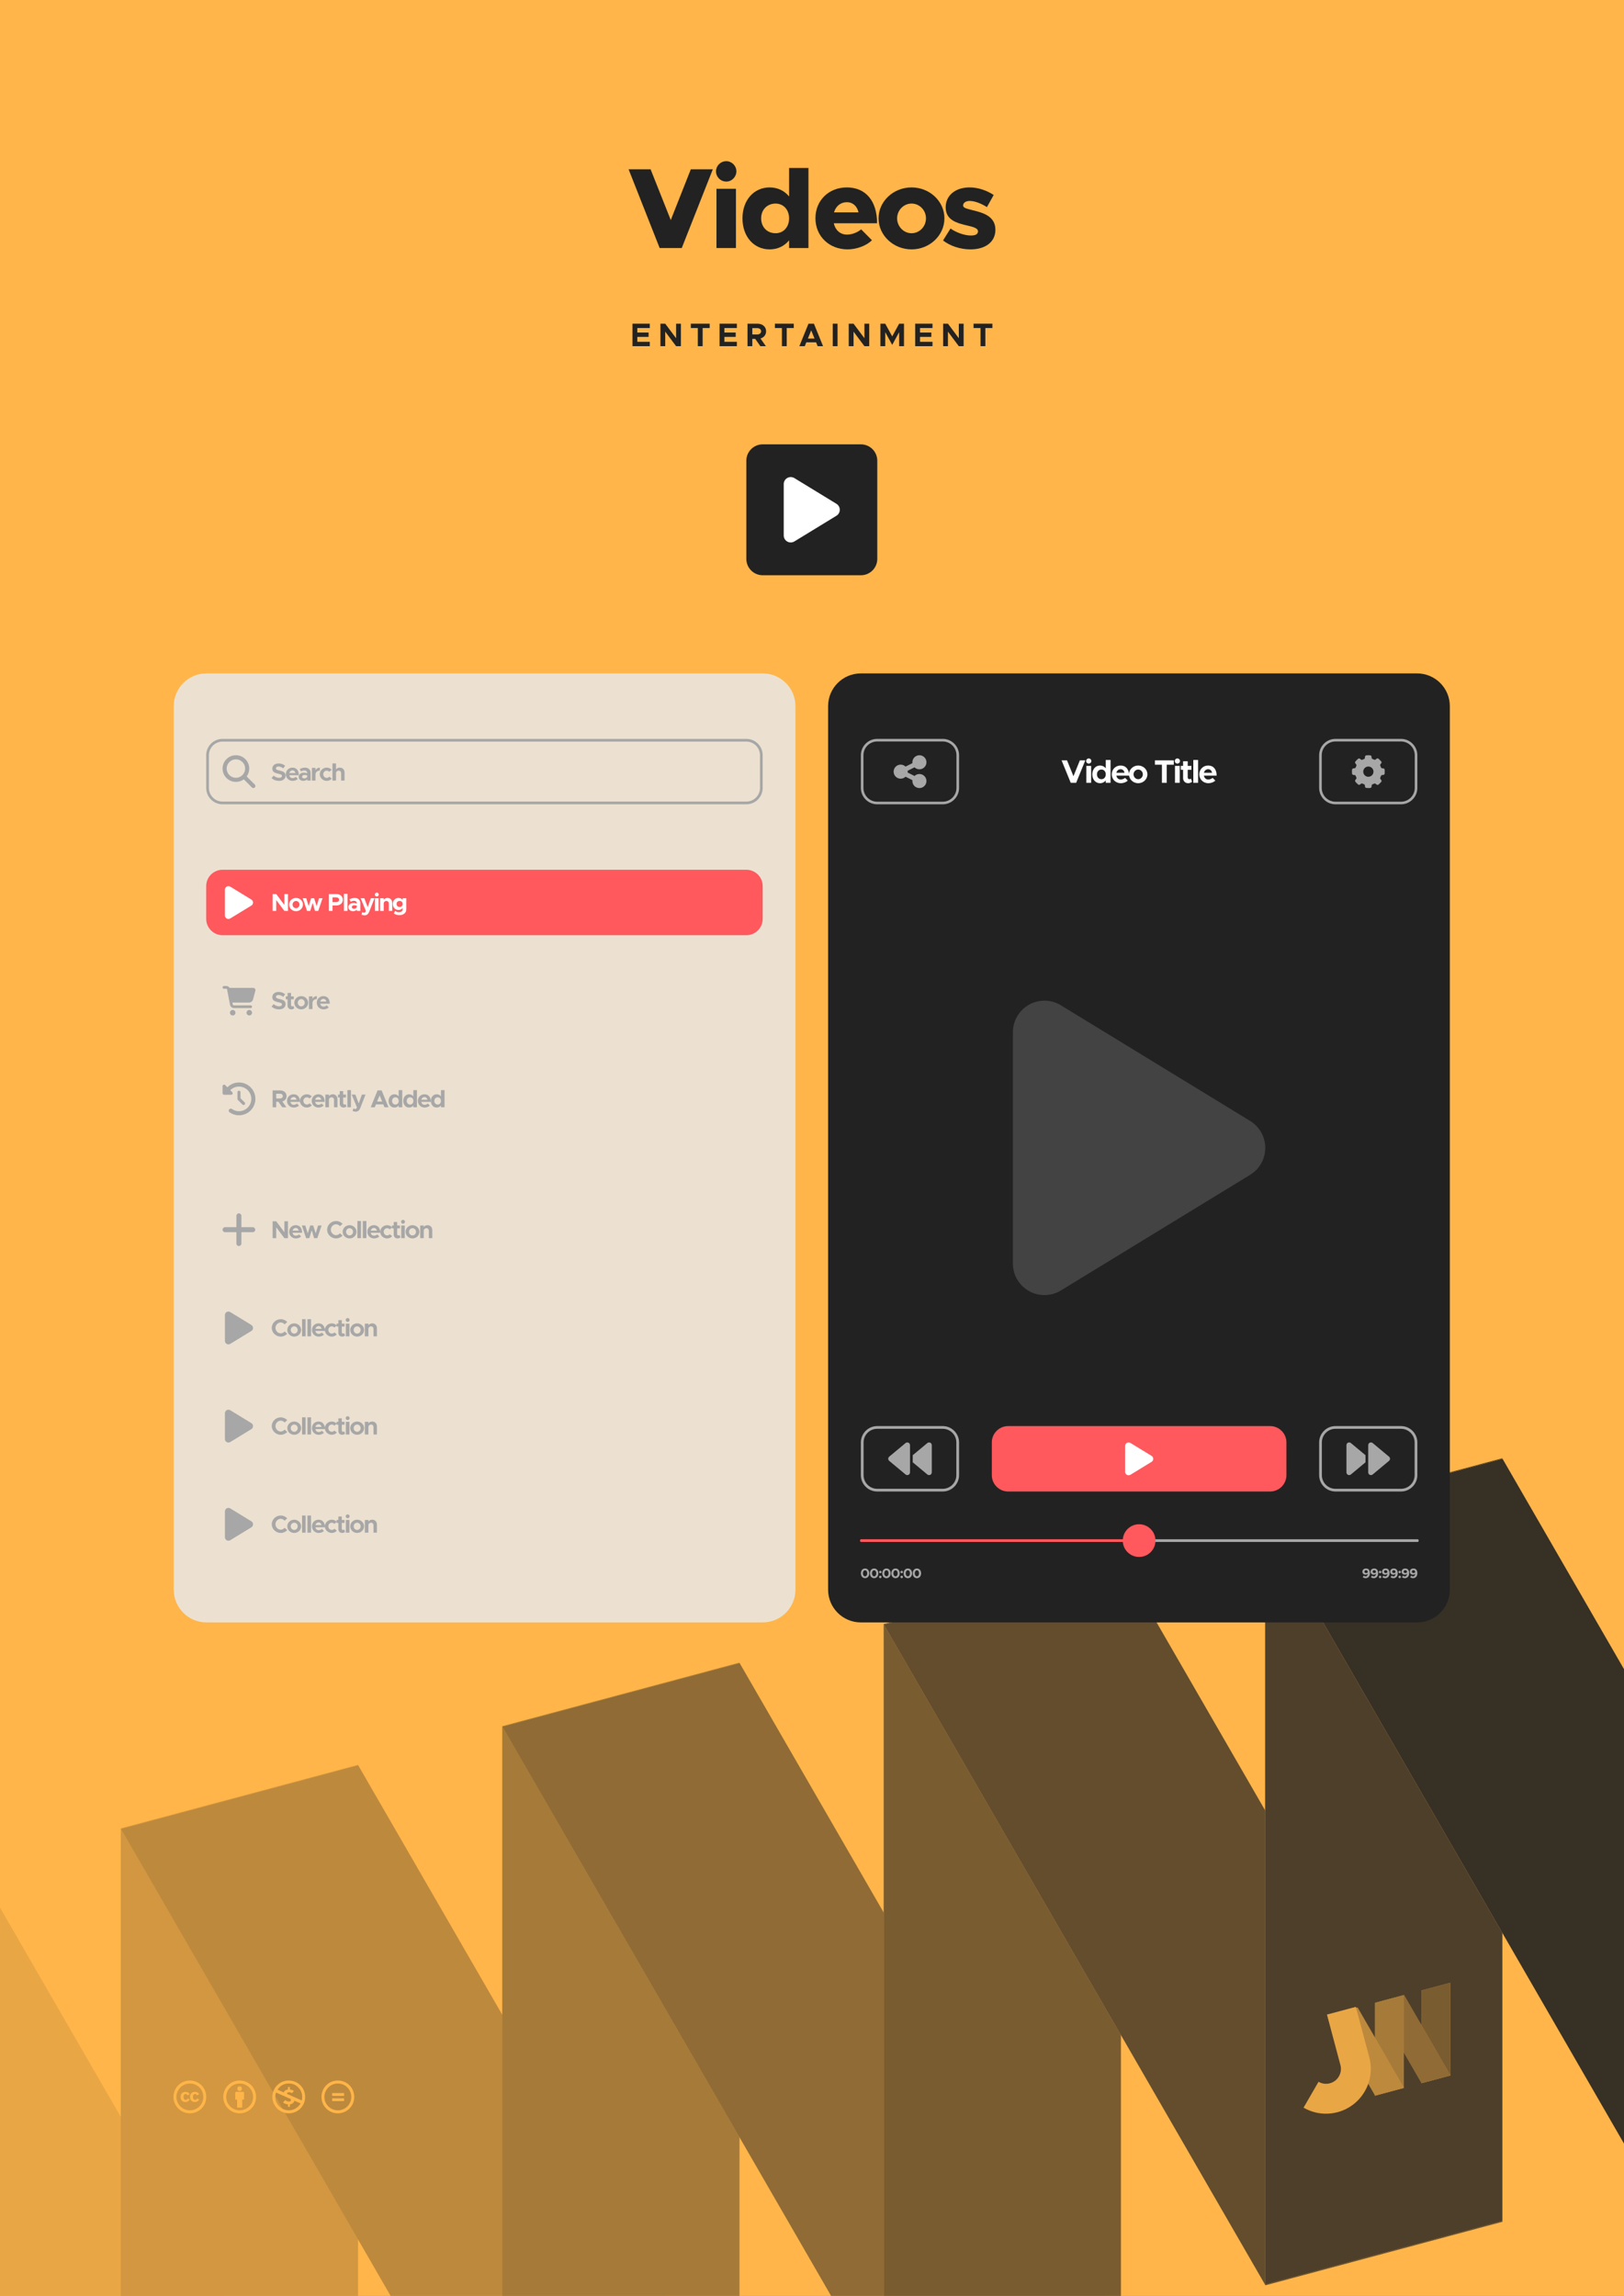 <?xml version="1.0" encoding="UTF-8" standalone="no"?>
<!DOCTYPE svg PUBLIC "-//W3C//DTD SVG 1.1//EN" "http://www.w3.org/Graphics/SVG/1.1/DTD/svg11.dtd">
<svg width="100%" height="100%" viewBox="0 0 2481 3508" version="1.1" xmlns="http://www.w3.org/2000/svg" xmlns:xlink="http://www.w3.org/1999/xlink" xml:space="preserve" xmlns:serif="http://www.serif.com/" style="fill-rule:evenodd;clip-rule:evenodd;stroke-linecap:round;stroke-linejoin:round;stroke-miterlimit:1.5;">
    <rect x="0" y="0" width="2481" height="3508" fill="#808080" stroke="none"/>
    <clipPath id="_clip1">
        <rect x="-35.433" y="-35.433" width="2551.18" height="3995.37"/>
    </clipPath>
    <g clip-path="url(#_clip1)">
        <rect x="-35.433" y="-35.433" width="2551.18" height="3578.74" style="fill:rgb(255,181,73);"/>
        <g transform="matrix(-1,-1.22465e-16,1.22465e-16,-1,2480.31,6138.88)">
            <g transform="matrix(1.482,0,0,1.482,-597.834,719.862)">
                <path d="M2100.84,1241.91L1952.22,984.49L1707.66,1050.02L2100.84,1731.04L2100.84,1241.91Z" style="fill:rgb(255,181,73);"/>
            </g>
            <g transform="matrix(1.482,0,0,1.482,-597.834,719.862)">
                <path d="M2100.84,1241.91L1952.22,984.49L1707.66,1050.02L2100.84,1731.04L2100.84,1241.91Z" style="fill:rgb(34,34,34);fill-opacity:0.1;"/>
            </g>
            <g transform="matrix(-5.947,1.594,5.75897e-16,-2.827,7314.43,5219.06)">
                <rect x="843.9" y="1138.67" width="60.945" height="412.2" style="fill:rgb(255,181,73);"/>
            </g>
            <g transform="matrix(-5.947,1.594,5.75897e-16,-2.827,7314.43,5219.06)">
                <rect x="843.9" y="1138.67" width="60.945" height="412.2" style="fill:rgb(34,34,34);fill-opacity:0.2;"/>
            </g>
            <g transform="matrix(-5.947,1.594,-1.414,-2.449,8924.17,4787.73)">
                <rect x="843.9" y="1138.67" width="60.945" height="412.2" style="fill:rgb(255,181,73);"/>
            </g>
            <g transform="matrix(-5.947,1.594,-1.414,-2.449,8924.17,4787.73)">
                <rect x="843.9" y="1138.67" width="60.945" height="412.2" style="fill:rgb(34,34,34);fill-opacity:0.3;"/>
            </g>
            <g transform="matrix(-5.947,1.594,5.75897e-16,-2.827,6731.7,5375.2)">
                <rect x="843.9" y="1138.67" width="60.945" height="412.2" style="fill:rgb(255,181,73);"/>
            </g>
            <g transform="matrix(-5.947,1.594,5.75897e-16,-2.827,6731.7,5375.2)">
                <rect x="843.9" y="1138.67" width="60.945" height="412.2" style="fill:rgb(34,34,34);fill-opacity:0.4;"/>
            </g>
            <g transform="matrix(-5.947,1.594,-1.414,-2.449,8341.44,4943.87)">
                <rect x="843.9" y="1138.67" width="60.945" height="412.2" style="fill:rgb(255,181,73);"/>
            </g>
            <g transform="matrix(-5.947,1.594,-1.414,-2.449,8341.44,4943.87)">
                <rect x="843.9" y="1138.67" width="60.945" height="412.2" style="fill:rgb(34,34,34);fill-opacity:0.5;"/>
            </g>
            <g transform="matrix(-5.947,1.594,5.75897e-16,-2.827,6148.97,5531.34)">
                <rect x="843.9" y="1138.67" width="60.945" height="412.2" style="fill:rgb(255,181,73);"/>
            </g>
            <g transform="matrix(-5.947,1.594,5.75897e-16,-2.827,6148.97,5531.34)">
                <rect x="843.9" y="1138.67" width="60.945" height="412.2" style="fill:rgb(34,34,34);fill-opacity:0.6;"/>
            </g>
            <g transform="matrix(-5.947,1.594,-1.414,-2.449,7758.71,5100.01)">
                <rect x="843.9" y="1138.67" width="60.945" height="412.2" style="fill:rgb(255,181,73);"/>
            </g>
            <g transform="matrix(-5.947,1.594,-1.414,-2.449,7758.71,5100.01)">
                <rect x="843.9" y="1138.67" width="60.945" height="412.2" style="fill:rgb(34,34,34);fill-opacity:0.7;"/>
            </g>
            <g transform="matrix(-5.947,1.594,5.75897e-16,-2.827,5566.24,5687.49)">
                <rect x="843.9" y="1138.67" width="60.945" height="412.2" style="fill:rgb(255,181,73);"/>
            </g>
            <g transform="matrix(-5.947,1.594,5.75897e-16,-2.827,5566.24,5687.49)">
                <rect x="843.9" y="1138.67" width="60.945" height="412.2" style="fill:rgb(34,34,34);fill-opacity:0.8;"/>
            </g>
            <g transform="matrix(1.482,0,0,1.482,-597.834,719.862)">
                <path d="M379.472,1405.91L379.472,1895.04L528.093,2152.46L772.659,2086.93L379.472,1405.91Z" style="fill:rgb(255,181,73);"/>
            </g>
            <g transform="matrix(1.482,0,0,1.482,-597.834,719.862)">
                <path d="M379.472,1405.91L379.472,1895.04L528.093,2152.46L772.659,2086.93L379.472,1405.91Z" style="fill:rgb(34,34,34);fill-opacity:0.9;"/>
            </g>
        </g>
        <g>
            <g transform="matrix(-0.724,0.194,4.24041e-17,-0.344,2826.62,3399.22)">
                <rect x="843.9" y="1138.67" width="60.945" height="412.2" style="fill:rgb(255,181,73);"/>
            </g>
            <g transform="matrix(-0.724,0.194,4.24041e-17,-0.344,2826.62,3399.22)">
                <rect x="843.9" y="1138.67" width="60.945" height="412.2" style="fill:rgb(34,34,34);fill-opacity:0.6;"/>
            </g>
            <g transform="matrix(-0.724,0.194,-0.172,-0.298,3022.69,3346.69)">
                <rect x="843.9" y="1138.67" width="60.945" height="412.2" style="fill:rgb(255,181,73);"/>
            </g>
            <g transform="matrix(-0.724,0.194,-0.172,-0.298,3022.69,3346.69)">
                <rect x="843.9" y="1138.67" width="60.945" height="412.2" style="fill:rgb(34,34,34);fill-opacity:0.5;"/>
            </g>
            <g transform="matrix(-0.724,0.194,4.24041e-17,-0.344,2755.65,3418.24)">
                <rect x="843.9" y="1138.67" width="60.945" height="412.2" style="fill:rgb(255,181,73);"/>
            </g>
            <g transform="matrix(-0.724,0.194,4.24041e-17,-0.344,2755.65,3418.24)">
                <rect x="843.9" y="1138.67" width="60.945" height="412.2" style="fill:rgb(34,34,34);fill-opacity:0.4;"/>
            </g>
            <g transform="matrix(-0.724,0.194,-0.172,-0.298,2951.71,3365.71)">
                <rect x="843.9" y="1138.67" width="60.945" height="412.2" style="fill:rgb(255,181,73);"/>
            </g>
            <g transform="matrix(-0.724,0.194,-0.172,-0.298,2951.71,3365.71)">
                <rect x="843.9" y="1138.67" width="60.945" height="412.2" style="fill:rgb(34,34,34);fill-opacity:0.3;"/>
            </g>
            <g transform="matrix(0.311,-0.083,0.083,0.311,1342.89,2324.73)">
                <path d="M1450.56,3057.6L1450.56,2809.57L1592.3,2809.57L1592.3,3057.6L1592.29,3058.28C1591.91,3175.32 1496.8,3270.2 1379.7,3270.2C1321.03,3270.2 1267.88,3246.38 1229.4,3207.9L1329.6,3107.7C1342.42,3120.53 1360.14,3128.46 1379.7,3128.46C1418.81,3128.46 1450.56,3096.71 1450.56,3057.6Z" style="fill:rgb(255,181,73);"/>
            </g>
            <g transform="matrix(0.311,-0.083,0.083,0.311,1342.89,2324.73)">
                <path d="M1450.56,3057.6L1450.56,2809.57L1592.3,2809.57L1592.3,3057.6L1592.29,3058.28C1591.91,3175.32 1496.8,3270.2 1379.7,3270.2C1321.03,3270.2 1267.88,3246.38 1229.4,3207.9L1329.6,3107.7C1342.42,3120.53 1360.14,3128.46 1379.7,3128.46C1418.81,3128.46 1450.56,3096.71 1450.56,3057.6Z" style="fill:rgb(34,34,34);fill-opacity:0.1;"/>
            </g>
        </g>
        <g transform="matrix(0.101,0,0,0.101,265,3178.13)">
            <path d="M245.83,214.87L212.61,232.15C203.18,212.57 187.37,212.22 185.15,212.22C163.02,212.22 151.93,226.83 151.93,256.06C151.93,279.63 161.14,299.9 185.15,299.9C199.62,299.9 209.8,292.81 215.72,278.64L246.27,294.14C240.1,305.65 220.58,333.12 181.17,333.12C158.57,333.12 107.21,322.8 107.21,256.07C107.21,197.38 150.21,179.01 179.84,179.01C210.56,179 232.54,190.96 245.83,214.87ZM388.88,214.87L356.1,232.15C346.6,212.38 330.38,212.22 328.2,212.22C306.06,212.22 294.98,226.83 294.98,256.06C294.98,279.61 304.21,299.9 328.2,299.9C342.65,299.9 352.85,292.81 358.74,278.64L389.74,294.14C387.64,297.89 368.35,333.12 324.65,333.12C301.96,333.12 250.69,323.25 250.69,256.07C250.69,197.4 293.66,179.01 323.32,179.01C354.03,179 375.9,190.96 388.88,214.87ZM247.56,8.05C104.74,8.05 0,123.11 0,256.05C0,394.54 113.6,504.05 247.56,504.05C377.49,504.05 496,403.18 496,256.05C496,118.18 389.38,8.05 247.56,8.05ZM248.43,458.86C135.89,458.86 44.73,365.82 44.73,256.05C44.73,150.63 130.16,52.78 248.45,52.78C360.98,52.78 451.27,142.24 451.27,256.04C451.26,377.73 351.59,458.86 248.43,458.86Z" style="fill:rgb(255,181,73);fill-rule:nonzero;"/>
        </g>
        <g transform="matrix(0.101,0,0,0.101,341.065,3178.13)">
            <path d="M314.9,194.4L314.9,295.8L286.6,295.8L286.6,416.3L209.5,416.3L209.5,295.9L181.2,295.9L181.2,194.4C181.2,190 182.8,186.2 185.8,183.1C188.9,180 192.7,178.4 197.1,178.4L299,178.4C303.1,178.4 306.8,180 310.1,183.1C313.2,186.3 314.9,190 314.9,194.4ZM213.4,130.7C213.4,107.4 224.9,95.7 247.9,95.7C270.9,95.7 282.4,107.4 282.4,130.7C282.4,153.7 270.9,165.2 247.9,165.2C224.9,165.2 213.4,153.7 213.4,130.7ZM247.6,8C389.4,8 496,118.1 496,256C496,403.1 377.5,504 247.6,504C113.6,504 0,394.5 0,256C0,123.1 104.7,8 247.6,8ZM248.4,52.7C130.2,52.7 44.7,150.6 44.7,256C44.7,365.8 135.9,458.8 248.4,458.8C351.6,458.8 451.2,377.7 451.2,256C451.3,142.2 361,52.7 248.4,52.7Z" style="fill:rgb(255,181,73);fill-rule:nonzero;"/>
        </g>
        <g transform="matrix(0.101,0,0,0.101,416.065,3178.13)">
            <path d="M247.6,8C387.4,8 496,115.9 496,256C496,403.2 377.5,504 247.6,504C113.1,504 0,393.2 0,256C0,123.1 104.7,8 247.6,8ZM55.8,189.1C48.4,209.5 44.7,231.8 44.7,256C44.7,366.9 136.8,458.4 248.4,458.4C370.8,458.4 425.6,356.6 426.9,354.3L333.5,312.7C325.8,349.8 292.3,365.7 265.3,368.1L265.3,406.2L236.5,406.2L236.5,368C209,367.7 183.9,357.8 161.2,338.3L195.3,303.8C227,333.2 281.7,335.6 281.7,301.6C281.7,295.4 279.5,290.4 275.1,286.5C260.9,280.5 273.3,286.4 55.8,189.1ZM248.4,52.3C210,52.3 136,61 77.9,145.3L172.7,187.8C182.7,156.5 213.1,144.9 236.5,143.5L236.5,105.4L265.3,105.4L265.3,143.5C288,144.7 308.7,152.4 327.3,166.5L295,199.7C252.3,169.8 211.5,191.7 225,210.8C278.4,234.9 268.8,230.6 318,252.4L445.1,309.1C449.2,291.7 451.3,274 451.3,256C451.3,199 431.5,151 392,112.1C352.7,72.2 304.8,52.3 248.4,52.3Z" style="fill:rgb(255,181,73);fill-rule:nonzero;"/>
        </g>
        <g transform="matrix(0.101,0,0,0.101,491.065,3178.13)">
            <path d="M247.6,8C389.4,8 496,118.1 496,256C496,403.1 377.5,504 247.6,504C113.6,504 0,394.5 0,256C0,123.1 104.7,8 247.6,8ZM248.4,52.7C130.2,52.7 44.7,150.6 44.7,256C44.7,365.8 135.9,458.8 248.4,458.8C351.6,458.8 451.2,377.7 451.2,256C451.3,142.2 361,52.7 248.4,52.7ZM342.4,197L342.4,239.5L162.1,239.5L162.1,197L342.4,197ZM342.4,276.8L342.4,319.3L162.1,319.3L162.1,276.8L342.4,276.8Z" style="fill:rgb(255,181,73);fill-rule:nonzero;"/>
        </g>
    </g>
    <g transform="matrix(-0.487,-5.96625e-17,1.22465e-16,-1,1344.26,2757.87)">
        <path d="M2215.32,328.937C2215.32,301.342 2169.33,278.938 2112.68,278.938L367.631,278.938C310.987,278.938 265,301.342 265,328.937L265,1678.94C265,1706.53 310.987,1728.94 367.631,1728.94L2112.68,1728.94C2169.33,1728.94 2215.32,1706.53 2215.32,1678.94L2215.32,328.937Z" style="fill:rgb(233,233,233);fill-opacity:0.85;"/>
    </g>
    <g transform="matrix(0.487,0,0,1,1136.05,750)">
        <path d="M2215.32,328.937C2215.32,301.342 2169.33,278.938 2112.68,278.938L367.631,278.938C310.987,278.938 265,301.342 265,328.937L265,1678.94C265,1706.53 310.987,1728.94 367.631,1728.94L2112.68,1728.94C2169.33,1728.94 2215.32,1706.53 2215.32,1678.94L2215.32,328.937Z" style="fill:rgb(34,34,34);"/>
    </g>
    <g transform="matrix(2.125,0,0,1,-354.367,900)">
        <path d="M715.079,453.938C715.079,440.14 709.807,428.938 703.314,428.938L326.765,428.938C320.272,428.938 315,440.14 315,453.938L315,503.938C315,517.735 320.272,528.938 326.765,528.938L703.314,528.938C709.807,528.938 715.079,517.735 715.079,503.938L715.079,453.938Z" style="fill:rgb(255,88,93);"/>
    </g>
    <g transform="matrix(1,0,0,1,-13.938,-48.616)">
        <g transform="matrix(175,0,0,175,969.545,427.554)">
            <path d="M0.57,-0.687L0.395,-0.244L0.219,-0.687L0.027,-0.687L0.298,-0L0.491,-0L0.762,-0.687L0.57,-0.687Z" style="fill:rgb(34,34,34);fill-rule:nonzero;"/>
        </g>
        <g transform="matrix(175,0,0,175,1098.69,427.554)">
            <path d="M0.142,-0.58C0.19,-0.58 0.23,-0.621 0.23,-0.67C0.23,-0.717 0.19,-0.758 0.142,-0.758C0.091,-0.758 0.052,-0.717 0.052,-0.67C0.052,-0.621 0.091,-0.58 0.142,-0.58ZM0.056,-0L0.226,-0L0.226,-0.517L0.056,-0.517L0.056,-0Z" style="fill:rgb(34,34,34);fill-rule:nonzero;"/>
        </g>
        <g transform="matrix(175,0,0,175,1143.67,427.554)">
            <path d="M0.433,-0.699L0.433,-0.45C0.392,-0.5 0.333,-0.529 0.263,-0.529C0.125,-0.529 0.026,-0.417 0.026,-0.259C0.026,-0.1 0.125,0.012 0.263,0.012C0.333,0.012 0.392,-0.017 0.433,-0.067L0.433,-0L0.602,-0L0.602,-0.699L0.433,-0.699ZM0.315,-0.129C0.241,-0.129 0.189,-0.183 0.189,-0.259C0.189,-0.334 0.241,-0.388 0.315,-0.388C0.384,-0.388 0.433,-0.334 0.433,-0.259C0.433,-0.183 0.384,-0.129 0.315,-0.129Z" style="fill:rgb(34,34,34);fill-rule:nonzero;"/>
        </g>
        <g transform="matrix(175,0,0,175,1255.67,427.554)">
            <path d="M0.298,-0.117C0.239,-0.117 0.196,-0.157 0.183,-0.216L0.561,-0.216C0.561,-0.412 0.461,-0.529 0.297,-0.529C0.141,-0.529 0.023,-0.417 0.023,-0.26C0.023,-0.101 0.145,0.012 0.304,0.012C0.382,0.012 0.471,-0.021 0.516,-0.068L0.422,-0.163C0.389,-0.135 0.341,-0.117 0.298,-0.117ZM0.297,-0.4C0.351,-0.4 0.387,-0.364 0.399,-0.311L0.185,-0.311C0.201,-0.365 0.242,-0.4 0.297,-0.4Z" style="fill:rgb(34,34,34);fill-rule:nonzero;"/>
        </g>
        <g transform="matrix(175,0,0,175,1352.44,427.554)">
            <path d="M0.309,0.012C0.467,0.012 0.596,-0.11 0.596,-0.259C0.596,-0.408 0.467,-0.529 0.309,-0.529C0.151,-0.529 0.021,-0.408 0.021,-0.259C0.021,-0.11 0.151,0.012 0.309,0.012ZM0.309,-0.129C0.24,-0.129 0.183,-0.188 0.183,-0.259C0.183,-0.33 0.24,-0.388 0.309,-0.388C0.379,-0.388 0.435,-0.33 0.435,-0.259C0.435,-0.188 0.379,-0.129 0.309,-0.129Z" style="fill:rgb(34,34,34);fill-rule:nonzero;"/>
        </g>
        <g transform="matrix(175,0,0,175,1451.32,427.554)">
            <path d="M0.258,0.012C0.392,0.012 0.476,-0.055 0.476,-0.159C0.476,-0.276 0.372,-0.307 0.281,-0.329C0.22,-0.345 0.194,-0.35 0.194,-0.372C0.194,-0.394 0.218,-0.411 0.251,-0.411C0.299,-0.411 0.357,-0.386 0.402,-0.357L0.461,-0.463C0.403,-0.501 0.328,-0.529 0.251,-0.529C0.122,-0.529 0.042,-0.455 0.042,-0.356C0.042,-0.244 0.136,-0.218 0.236,-0.195C0.288,-0.183 0.324,-0.171 0.324,-0.146C0.324,-0.122 0.305,-0.109 0.262,-0.109C0.207,-0.109 0.136,-0.134 0.084,-0.17L0.019,-0.066C0.081,-0.017 0.172,0.012 0.258,0.012Z" style="fill:rgb(34,34,34);fill-rule:nonzero;"/>
        </g>
    </g>
    <g transform="matrix(1,0,0,1,291.614,201.384)">
        <g transform="matrix(50,0,0,50,671.068,327.554)">
            <path d="M0.6,-0.554L0.6,-0.687L0.071,-0.687L0.071,-0L0.6,-0L0.6,-0.133L0.219,-0.133L0.219,-0.284L0.564,-0.284L0.564,-0.417L0.219,-0.417L0.219,-0.554L0.6,-0.554Z" style="fill:rgb(34,34,34);fill-rule:nonzero;"/>
        </g>
        <g transform="matrix(50,0,0,50,713.768,327.554)">
            <path d="M0.071,-0L0.218,-0L0.218,-0.444L0.55,-0L0.697,-0L0.697,-0.687L0.55,-0.687L0.55,-0.243L0.218,-0.687L0.071,-0.687L0.071,-0Z" style="fill:rgb(34,34,34);fill-rule:nonzero;"/>
        </g>
        <g transform="matrix(50,0,0,50,762.168,327.554)">
            <path d="M0.246,-0L0.393,-0L0.393,-0.554L0.608,-0.554L0.608,-0.687L0.032,-0.687L0.032,-0.554L0.246,-0.554L0.246,-0Z" style="fill:rgb(34,34,34);fill-rule:nonzero;"/>
        </g>
        <g transform="matrix(50,0,0,50,804.118,327.554)">
            <path d="M0.6,-0.554L0.6,-0.687L0.071,-0.687L0.071,-0L0.6,-0L0.6,-0.133L0.219,-0.133L0.219,-0.284L0.564,-0.284L0.564,-0.417L0.219,-0.417L0.219,-0.554L0.6,-0.554Z" style="fill:rgb(34,34,34);fill-rule:nonzero;"/>
        </g>
        <g transform="matrix(50,0,0,50,846.818,327.554)">
            <path d="M0.639,-0.455C0.639,-0.591 0.529,-0.687 0.38,-0.687L0.071,-0.687L0.071,-0L0.218,-0L0.218,-0.223L0.307,-0.223L0.464,-0L0.632,-0L0.467,-0.235C0.57,-0.265 0.639,-0.347 0.639,-0.455ZM0.218,-0.552L0.365,-0.552C0.437,-0.552 0.487,-0.514 0.487,-0.455C0.487,-0.396 0.437,-0.358 0.365,-0.358L0.218,-0.358L0.218,-0.552Z" style="fill:rgb(34,34,34);fill-rule:nonzero;"/>
        </g>
        <g transform="matrix(50,0,0,50,890.618,327.554)">
            <path d="M0.246,-0L0.393,-0L0.393,-0.554L0.608,-0.554L0.608,-0.687L0.032,-0.687L0.032,-0.554L0.246,-0.554L0.246,-0Z" style="fill:rgb(34,34,34);fill-rule:nonzero;"/>
        </g>
        <g transform="matrix(50,0,0,50,928.318,327.554)">
            <path d="M0.584,-0L0.749,-0L0.47,-0.687L0.304,-0.687L0.025,-0L0.19,-0L0.238,-0.118L0.536,-0.118L0.584,-0ZM0.285,-0.233L0.387,-0.483L0.489,-0.233L0.285,-0.233Z" style="fill:rgb(34,34,34);fill-rule:nonzero;"/>
        </g>
        <g transform="matrix(50,0,0,50,977.018,327.554)">
            <rect x="0.071" y="-0.687" width="0.147" height="0.687" style="fill:rgb(34,34,34);fill-rule:nonzero;"/>
        </g>
        <g transform="matrix(50,0,0,50,1001.47,327.554)">
            <path d="M0.071,-0L0.218,-0L0.218,-0.444L0.55,-0L0.697,-0L0.697,-0.687L0.55,-0.687L0.55,-0.243L0.218,-0.687L0.071,-0.687L0.071,-0Z" style="fill:rgb(34,34,34);fill-rule:nonzero;"/>
        </g>
        <g transform="matrix(50,0,0,50,1049.87,327.554)">
            <path d="M0.071,-0L0.218,-0L0.218,-0.428L0.431,-0.04L0.643,-0.428L0.643,-0L0.791,-0L0.791,-0.687L0.643,-0.687L0.431,-0.299L0.218,-0.687L0.071,-0.687L0.071,-0Z" style="fill:rgb(34,34,34);fill-rule:nonzero;"/>
        </g>
        <g transform="matrix(50,0,0,50,1102.97,327.554)">
            <path d="M0.6,-0.554L0.6,-0.687L0.071,-0.687L0.071,-0L0.6,-0L0.6,-0.133L0.219,-0.133L0.219,-0.284L0.564,-0.284L0.564,-0.417L0.219,-0.417L0.219,-0.554L0.6,-0.554Z" style="fill:rgb(34,34,34);fill-rule:nonzero;"/>
        </g>
        <g transform="matrix(50,0,0,50,1145.67,327.554)">
            <path d="M0.071,-0L0.218,-0L0.218,-0.444L0.55,-0L0.697,-0L0.697,-0.687L0.55,-0.687L0.55,-0.243L0.218,-0.687L0.071,-0.687L0.071,-0Z" style="fill:rgb(34,34,34);fill-rule:nonzero;"/>
        </g>
        <g transform="matrix(50,0,0,50,1194.07,327.554)">
            <path d="M0.246,-0L0.393,-0L0.393,-0.554L0.608,-0.554L0.608,-0.687L0.032,-0.687L0.032,-0.554L0.246,-0.554L0.246,-0Z" style="fill:rgb(34,34,34);fill-rule:nonzero;"/>
        </g>
    </g>
    <g transform="matrix(0.5,0,0,2,982.689,-178.937)">
        <path d="M715.079,441.438C715.079,434.539 692.67,428.938 665.069,428.938L365.01,428.938C337.409,428.938 315,434.539 315,441.438L315,516.437C315,523.336 337.409,528.938 365.01,528.938L665.069,528.938C692.67,528.938 715.079,523.336 715.079,516.437L715.079,441.438Z" style="fill:rgb(34,34,34);"/>
    </g>
    <g transform="matrix(0.223,0,0,0.223,1197.31,721.809)">
        <path d="M73,39C58.2,29.9 39.6,29.6 24.5,38.1C9.4,46.6 0,62.6 0,80L0,432C0,449.4 9.4,465.4 24.5,473.9C39.6,482.4 58.2,482 73,473L361,297C375.3,288.3 384,272.8 384,256C384,239.2 375.3,223.8 361,215L73,39Z" style="fill:white;fill-rule:nonzero;"/>
    </g>
    <g transform="matrix(1,0,0,1,242.515,1714.34)">
        <g transform="matrix(37.5,0,0,37.5,171.295,177.484)">
            <path d="M0.071,-0L0.218,-0L0.218,-0.444L0.55,-0L0.697,-0L0.697,-0.687L0.55,-0.687L0.55,-0.243L0.218,-0.687L0.071,-0.687L0.071,-0Z" style="fill:rgb(167,167,167);fill-rule:nonzero;"/>
        </g>
        <g transform="matrix(37.5,0,0,37.5,198.22,177.484)">
            <path d="M0.298,-0.101C0.227,-0.101 0.178,-0.15 0.165,-0.22L0.555,-0.22C0.555,-0.412 0.457,-0.529 0.295,-0.529C0.144,-0.529 0.026,-0.416 0.026,-0.26C0.026,-0.101 0.149,0.012 0.303,0.012C0.379,0.012 0.468,-0.02 0.514,-0.068L0.432,-0.152C0.399,-0.122 0.345,-0.101 0.298,-0.101ZM0.296,-0.416C0.362,-0.416 0.403,-0.371 0.415,-0.307L0.166,-0.307C0.182,-0.373 0.231,-0.416 0.296,-0.416Z" style="fill:rgb(167,167,167);fill-rule:nonzero;"/>
        </g>
        <g transform="matrix(37.5,0,0,37.5,217.945,177.484)">
            <path d="M0.192,-0L0.323,-0L0.42,-0.325L0.517,-0L0.648,-0L0.823,-0.517L0.68,-0.517L0.583,-0.195L0.48,-0.517L0.359,-0.517L0.257,-0.195L0.159,-0.517L0.016,-0.517L0.192,-0Z" style="fill:rgb(167,167,167);fill-rule:nonzero;"/>
        </g>
        <g transform="matrix(37.5,0,0,37.5,255.857,177.484)">
            <path d="M0.401,0.012C0.505,0.012 0.6,-0.033 0.667,-0.103L0.561,-0.199C0.521,-0.153 0.464,-0.122 0.401,-0.122C0.286,-0.122 0.188,-0.224 0.188,-0.344C0.188,-0.463 0.286,-0.565 0.401,-0.565C0.464,-0.565 0.521,-0.534 0.56,-0.488L0.667,-0.584C0.6,-0.655 0.505,-0.699 0.401,-0.699C0.203,-0.699 0.036,-0.537 0.036,-0.344C0.036,-0.151 0.203,0.012 0.401,0.012Z" style="fill:rgb(167,167,167);fill-rule:nonzero;"/>
        </g>
        <g transform="matrix(37.5,0,0,37.5,280.007,177.484)">
            <path d="M0.307,0.012C0.462,0.012 0.589,-0.11 0.589,-0.259C0.589,-0.408 0.462,-0.529 0.307,-0.529C0.152,-0.529 0.025,-0.408 0.025,-0.259C0.025,-0.11 0.152,0.012 0.307,0.012ZM0.307,-0.111C0.229,-0.111 0.165,-0.178 0.165,-0.259C0.165,-0.34 0.229,-0.406 0.307,-0.406C0.385,-0.406 0.449,-0.34 0.449,-0.259C0.449,-0.178 0.385,-0.111 0.307,-0.111Z" style="fill:rgb(167,167,167);fill-rule:nonzero;"/>
        </g>
        <g transform="matrix(37.5,0,0,37.5,301.157,177.484)">
            <rect x="0.062" y="-0.699" width="0.146" height="0.699" style="fill:rgb(167,167,167);fill-rule:nonzero;"/>
        </g>
        <g transform="matrix(37.5,0,0,37.5,309.407,177.484)">
            <rect x="0.062" y="-0.699" width="0.146" height="0.699" style="fill:rgb(167,167,167);fill-rule:nonzero;"/>
        </g>
        <g transform="matrix(37.5,0,0,37.5,317.657,177.484)">
            <path d="M0.298,-0.101C0.227,-0.101 0.178,-0.15 0.165,-0.22L0.555,-0.22C0.555,-0.412 0.457,-0.529 0.295,-0.529C0.144,-0.529 0.026,-0.416 0.026,-0.26C0.026,-0.101 0.149,0.012 0.303,0.012C0.379,0.012 0.468,-0.02 0.514,-0.068L0.432,-0.152C0.399,-0.122 0.345,-0.101 0.298,-0.101ZM0.296,-0.416C0.362,-0.416 0.403,-0.371 0.415,-0.307L0.166,-0.307C0.182,-0.373 0.231,-0.416 0.296,-0.416Z" style="fill:rgb(167,167,167);fill-rule:nonzero;"/>
        </g>
        <g transform="matrix(37.5,0,0,37.5,337.382,177.484)">
            <path d="M0.306,0.012C0.392,0.012 0.463,-0.023 0.513,-0.079L0.416,-0.161C0.39,-0.131 0.348,-0.111 0.307,-0.111C0.231,-0.111 0.167,-0.179 0.167,-0.26C0.167,-0.339 0.231,-0.406 0.307,-0.406C0.347,-0.406 0.388,-0.387 0.413,-0.358L0.51,-0.441C0.461,-0.495 0.391,-0.529 0.308,-0.529C0.154,-0.529 0.025,-0.406 0.025,-0.259C0.025,-0.112 0.154,0.012 0.306,0.012Z" style="fill:rgb(167,167,167);fill-rule:nonzero;"/>
        </g>
        <g transform="matrix(37.5,0,0,37.5,355.382,177.484)">
            <path d="M0.334,-0.128C0.324,-0.118 0.305,-0.111 0.285,-0.111C0.257,-0.111 0.236,-0.135 0.236,-0.169L0.236,-0.399L0.348,-0.399L0.348,-0.517L0.236,-0.517L0.236,-0.659L0.095,-0.659L0.095,-0.517L0.024,-0.517L0.024,-0.399L0.095,-0.399L0.095,-0.146C0.095,-0.053 0.159,0.012 0.251,0.012C0.292,0.012 0.339,-0.006 0.369,-0.033L0.334,-0.128Z" style="fill:rgb(167,167,167);fill-rule:nonzero;"/>
        </g>
        <g transform="matrix(37.5,0,0,37.5,368.32,177.484)">
            <path d="M0.13,-0.588C0.173,-0.588 0.209,-0.624 0.209,-0.668C0.209,-0.709 0.173,-0.746 0.13,-0.746C0.085,-0.746 0.05,-0.709 0.05,-0.668C0.05,-0.624 0.085,-0.588 0.13,-0.588ZM0.056,-0L0.202,-0L0.202,-0.517L0.056,-0.517L0.056,-0Z" style="fill:rgb(167,167,167);fill-rule:nonzero;"/>
        </g>
        <g transform="matrix(37.5,0,0,37.5,376.157,177.484)">
            <path d="M0.307,0.012C0.462,0.012 0.589,-0.11 0.589,-0.259C0.589,-0.408 0.462,-0.529 0.307,-0.529C0.152,-0.529 0.025,-0.408 0.025,-0.259C0.025,-0.11 0.152,0.012 0.307,0.012ZM0.307,-0.111C0.229,-0.111 0.165,-0.178 0.165,-0.259C0.165,-0.34 0.229,-0.406 0.307,-0.406C0.385,-0.406 0.449,-0.34 0.449,-0.259C0.449,-0.178 0.385,-0.111 0.307,-0.111Z" style="fill:rgb(167,167,167);fill-rule:nonzero;"/>
        </g>
        <g transform="matrix(37.5,0,0,37.5,397.307,177.484)">
            <path d="M0.358,-0.529C0.291,-0.529 0.233,-0.499 0.202,-0.453L0.202,-0.517L0.056,-0.517L0.056,-0L0.202,-0L0.202,-0.306C0.202,-0.362 0.25,-0.406 0.311,-0.406C0.369,-0.406 0.409,-0.362 0.409,-0.298L0.409,-0L0.549,-0L0.549,-0.329C0.549,-0.447 0.47,-0.529 0.358,-0.529Z" style="fill:rgb(167,167,167);fill-rule:nonzero;"/>
        </g>
    </g>
    <g transform="matrix(1,0,0,1,242.515,1514.34)">
        <g transform="matrix(37.5,0,0,37.5,171.295,177.484)">
            <path d="M0.639,-0.455C0.639,-0.591 0.529,-0.687 0.38,-0.687L0.071,-0.687L0.071,-0L0.218,-0L0.218,-0.223L0.307,-0.223L0.464,-0L0.632,-0L0.467,-0.235C0.57,-0.265 0.639,-0.347 0.639,-0.455ZM0.218,-0.552L0.365,-0.552C0.437,-0.552 0.487,-0.514 0.487,-0.455C0.487,-0.396 0.437,-0.358 0.365,-0.358L0.218,-0.358L0.218,-0.552Z" style="fill:rgb(167,167,167);fill-rule:nonzero;"/>
        </g>
        <g transform="matrix(37.5,0,0,37.5,194.995,177.484)">
            <path d="M0.298,-0.101C0.227,-0.101 0.178,-0.15 0.165,-0.22L0.555,-0.22C0.555,-0.412 0.457,-0.529 0.295,-0.529C0.144,-0.529 0.026,-0.416 0.026,-0.26C0.026,-0.101 0.149,0.012 0.303,0.012C0.379,0.012 0.468,-0.02 0.514,-0.068L0.432,-0.152C0.399,-0.122 0.345,-0.101 0.298,-0.101ZM0.296,-0.416C0.362,-0.416 0.403,-0.371 0.415,-0.307L0.166,-0.307C0.182,-0.373 0.231,-0.416 0.296,-0.416Z" style="fill:rgb(167,167,167);fill-rule:nonzero;"/>
        </g>
        <g transform="matrix(37.5,0,0,37.5,214.72,177.484)">
            <path d="M0.306,0.012C0.392,0.012 0.463,-0.023 0.513,-0.079L0.416,-0.161C0.39,-0.131 0.348,-0.111 0.307,-0.111C0.231,-0.111 0.167,-0.179 0.167,-0.26C0.167,-0.339 0.231,-0.406 0.307,-0.406C0.347,-0.406 0.388,-0.387 0.413,-0.358L0.51,-0.441C0.461,-0.495 0.391,-0.529 0.308,-0.529C0.154,-0.529 0.025,-0.406 0.025,-0.259C0.025,-0.112 0.154,0.012 0.306,0.012Z" style="fill:rgb(167,167,167);fill-rule:nonzero;"/>
        </g>
        <g transform="matrix(37.5,0,0,37.5,232.72,177.484)">
            <path d="M0.298,-0.101C0.227,-0.101 0.178,-0.15 0.165,-0.22L0.555,-0.22C0.555,-0.412 0.457,-0.529 0.295,-0.529C0.144,-0.529 0.026,-0.416 0.026,-0.26C0.026,-0.101 0.149,0.012 0.303,0.012C0.379,0.012 0.468,-0.02 0.514,-0.068L0.432,-0.152C0.399,-0.122 0.345,-0.101 0.298,-0.101ZM0.296,-0.416C0.362,-0.416 0.403,-0.371 0.415,-0.307L0.166,-0.307C0.182,-0.373 0.231,-0.416 0.296,-0.416Z" style="fill:rgb(167,167,167);fill-rule:nonzero;"/>
        </g>
        <g transform="matrix(37.5,0,0,37.5,252.445,177.484)">
            <path d="M0.358,-0.529C0.291,-0.529 0.233,-0.499 0.202,-0.453L0.202,-0.517L0.056,-0.517L0.056,-0L0.202,-0L0.202,-0.306C0.202,-0.362 0.25,-0.406 0.311,-0.406C0.369,-0.406 0.409,-0.362 0.409,-0.298L0.409,-0L0.549,-0L0.549,-0.329C0.549,-0.447 0.47,-0.529 0.358,-0.529Z" style="fill:rgb(167,167,167);fill-rule:nonzero;"/>
        </g>
        <g transform="matrix(37.5,0,0,37.5,272.92,177.484)">
            <path d="M0.334,-0.128C0.324,-0.118 0.305,-0.111 0.285,-0.111C0.257,-0.111 0.236,-0.135 0.236,-0.169L0.236,-0.399L0.348,-0.399L0.348,-0.517L0.236,-0.517L0.236,-0.659L0.095,-0.659L0.095,-0.517L0.024,-0.517L0.024,-0.399L0.095,-0.399L0.095,-0.146C0.095,-0.053 0.159,0.012 0.251,0.012C0.292,0.012 0.339,-0.006 0.369,-0.033L0.334,-0.128Z" style="fill:rgb(167,167,167);fill-rule:nonzero;"/>
        </g>
        <g transform="matrix(37.5,0,0,37.5,285.857,177.484)">
            <rect x="0.062" y="-0.699" width="0.146" height="0.699" style="fill:rgb(167,167,167);fill-rule:nonzero;"/>
        </g>
        <g transform="matrix(37.5,0,0,37.5,294.107,177.484)">
            <path d="M0.183,0.18C0.265,0.18 0.33,0.127 0.37,0.026L0.581,-0.517L0.432,-0.517L0.304,-0.154L0.168,-0.517L0.017,-0.517L0.232,0.005L0.218,0.035C0.204,0.059 0.18,0.071 0.153,0.071C0.136,0.071 0.109,0.062 0.085,0.048L0.054,0.148C0.089,0.167 0.14,0.18 0.183,0.18Z" style="fill:rgb(167,167,167);fill-rule:nonzero;"/>
        </g>
        <g transform="matrix(37.5,0,0,37.5,322.907,177.484)">
            <path d="M0.584,-0L0.749,-0L0.47,-0.687L0.304,-0.687L0.025,-0L0.19,-0L0.238,-0.118L0.536,-0.118L0.584,-0ZM0.285,-0.233L0.387,-0.483L0.489,-0.233L0.285,-0.233Z" style="fill:rgb(167,167,167);fill-rule:nonzero;"/>
        </g>
        <g transform="matrix(37.5,0,0,37.5,350.057,177.484)">
            <path d="M0.44,-0.699L0.44,-0.444C0.399,-0.497 0.338,-0.529 0.266,-0.529C0.128,-0.529 0.029,-0.417 0.029,-0.259C0.029,-0.1 0.128,0.012 0.266,0.012C0.338,0.012 0.399,-0.02 0.44,-0.073L0.44,-0L0.586,-0L0.586,-0.699L0.44,-0.699ZM0.308,-0.111C0.228,-0.111 0.171,-0.172 0.171,-0.259C0.171,-0.345 0.228,-0.406 0.308,-0.406C0.386,-0.406 0.44,-0.345 0.44,-0.259C0.44,-0.172 0.386,-0.111 0.308,-0.111Z" style="fill:rgb(167,167,167);fill-rule:nonzero;"/>
        </g>
        <g transform="matrix(37.5,0,0,37.5,372.482,177.484)">
            <path d="M0.44,-0.699L0.44,-0.444C0.399,-0.497 0.338,-0.529 0.266,-0.529C0.128,-0.529 0.029,-0.417 0.029,-0.259C0.029,-0.1 0.128,0.012 0.266,0.012C0.338,0.012 0.399,-0.02 0.44,-0.073L0.44,-0L0.586,-0L0.586,-0.699L0.44,-0.699ZM0.308,-0.111C0.228,-0.111 0.171,-0.172 0.171,-0.259C0.171,-0.345 0.228,-0.406 0.308,-0.406C0.386,-0.406 0.44,-0.345 0.44,-0.259C0.44,-0.172 0.386,-0.111 0.308,-0.111Z" style="fill:rgb(167,167,167);fill-rule:nonzero;"/>
        </g>
        <g transform="matrix(37.5,0,0,37.5,394.907,177.484)">
            <path d="M0.298,-0.101C0.227,-0.101 0.178,-0.15 0.165,-0.22L0.555,-0.22C0.555,-0.412 0.457,-0.529 0.295,-0.529C0.144,-0.529 0.026,-0.416 0.026,-0.26C0.026,-0.101 0.149,0.012 0.303,0.012C0.379,0.012 0.468,-0.02 0.514,-0.068L0.432,-0.152C0.399,-0.122 0.345,-0.101 0.298,-0.101ZM0.296,-0.416C0.362,-0.416 0.403,-0.371 0.415,-0.307L0.166,-0.307C0.182,-0.373 0.231,-0.416 0.296,-0.416Z" style="fill:rgb(167,167,167);fill-rule:nonzero;"/>
        </g>
        <g transform="matrix(37.5,0,0,37.5,414.632,177.484)">
            <path d="M0.44,-0.699L0.44,-0.444C0.399,-0.497 0.338,-0.529 0.266,-0.529C0.128,-0.529 0.029,-0.417 0.029,-0.259C0.029,-0.1 0.128,0.012 0.266,0.012C0.338,0.012 0.399,-0.02 0.44,-0.073L0.44,-0L0.586,-0L0.586,-0.699L0.44,-0.699ZM0.308,-0.111C0.228,-0.111 0.171,-0.172 0.171,-0.259C0.171,-0.345 0.228,-0.406 0.308,-0.406C0.386,-0.406 0.44,-0.345 0.44,-0.259C0.44,-0.172 0.386,-0.111 0.308,-0.111Z" style="fill:rgb(167,167,167);fill-rule:nonzero;"/>
        </g>
    </g>
    <g transform="matrix(1,0,0,1,242.515,1864.34)">
        <g transform="matrix(37.5,0,0,37.5,171.295,177.484)">
            <path d="M0.401,0.012C0.505,0.012 0.6,-0.033 0.667,-0.103L0.561,-0.199C0.521,-0.153 0.464,-0.122 0.401,-0.122C0.286,-0.122 0.188,-0.224 0.188,-0.344C0.188,-0.463 0.286,-0.565 0.401,-0.565C0.464,-0.565 0.521,-0.534 0.56,-0.488L0.667,-0.584C0.6,-0.655 0.505,-0.699 0.401,-0.699C0.203,-0.699 0.036,-0.537 0.036,-0.344C0.036,-0.151 0.203,0.012 0.401,0.012Z" style="fill:rgb(167,167,167);fill-rule:nonzero;"/>
        </g>
        <g transform="matrix(37.5,0,0,37.5,195.445,177.484)">
            <path d="M0.307,0.012C0.462,0.012 0.589,-0.11 0.589,-0.259C0.589,-0.408 0.462,-0.529 0.307,-0.529C0.152,-0.529 0.025,-0.408 0.025,-0.259C0.025,-0.11 0.152,0.012 0.307,0.012ZM0.307,-0.111C0.229,-0.111 0.165,-0.178 0.165,-0.259C0.165,-0.34 0.229,-0.406 0.307,-0.406C0.385,-0.406 0.449,-0.34 0.449,-0.259C0.449,-0.178 0.385,-0.111 0.307,-0.111Z" style="fill:rgb(167,167,167);fill-rule:nonzero;"/>
        </g>
        <g transform="matrix(37.5,0,0,37.5,216.595,177.484)">
            <rect x="0.062" y="-0.699" width="0.146" height="0.699" style="fill:rgb(167,167,167);fill-rule:nonzero;"/>
        </g>
        <g transform="matrix(37.5,0,0,37.5,224.845,177.484)">
            <rect x="0.062" y="-0.699" width="0.146" height="0.699" style="fill:rgb(167,167,167);fill-rule:nonzero;"/>
        </g>
        <g transform="matrix(37.5,0,0,37.5,233.095,177.484)">
            <path d="M0.298,-0.101C0.227,-0.101 0.178,-0.15 0.165,-0.22L0.555,-0.22C0.555,-0.412 0.457,-0.529 0.295,-0.529C0.144,-0.529 0.026,-0.416 0.026,-0.26C0.026,-0.101 0.149,0.012 0.303,0.012C0.379,0.012 0.468,-0.02 0.514,-0.068L0.432,-0.152C0.399,-0.122 0.345,-0.101 0.298,-0.101ZM0.296,-0.416C0.362,-0.416 0.403,-0.371 0.415,-0.307L0.166,-0.307C0.182,-0.373 0.231,-0.416 0.296,-0.416Z" style="fill:rgb(167,167,167);fill-rule:nonzero;"/>
        </g>
        <g transform="matrix(37.5,0,0,37.5,252.82,177.484)">
            <path d="M0.306,0.012C0.392,0.012 0.463,-0.023 0.513,-0.079L0.416,-0.161C0.39,-0.131 0.348,-0.111 0.307,-0.111C0.231,-0.111 0.167,-0.179 0.167,-0.26C0.167,-0.339 0.231,-0.406 0.307,-0.406C0.347,-0.406 0.388,-0.387 0.413,-0.358L0.51,-0.441C0.461,-0.495 0.391,-0.529 0.308,-0.529C0.154,-0.529 0.025,-0.406 0.025,-0.259C0.025,-0.112 0.154,0.012 0.306,0.012Z" style="fill:rgb(167,167,167);fill-rule:nonzero;"/>
        </g>
        <g transform="matrix(37.5,0,0,37.5,270.82,177.484)">
            <path d="M0.334,-0.128C0.324,-0.118 0.305,-0.111 0.285,-0.111C0.257,-0.111 0.236,-0.135 0.236,-0.169L0.236,-0.399L0.348,-0.399L0.348,-0.517L0.236,-0.517L0.236,-0.659L0.095,-0.659L0.095,-0.517L0.024,-0.517L0.024,-0.399L0.095,-0.399L0.095,-0.146C0.095,-0.053 0.159,0.012 0.251,0.012C0.292,0.012 0.339,-0.006 0.369,-0.033L0.334,-0.128Z" style="fill:rgb(167,167,167);fill-rule:nonzero;"/>
        </g>
        <g transform="matrix(37.5,0,0,37.5,283.757,177.484)">
            <path d="M0.13,-0.588C0.173,-0.588 0.209,-0.624 0.209,-0.668C0.209,-0.709 0.173,-0.746 0.13,-0.746C0.085,-0.746 0.05,-0.709 0.05,-0.668C0.05,-0.624 0.085,-0.588 0.13,-0.588ZM0.056,-0L0.202,-0L0.202,-0.517L0.056,-0.517L0.056,-0Z" style="fill:rgb(167,167,167);fill-rule:nonzero;"/>
        </g>
        <g transform="matrix(37.5,0,0,37.5,291.595,177.484)">
            <path d="M0.307,0.012C0.462,0.012 0.589,-0.11 0.589,-0.259C0.589,-0.408 0.462,-0.529 0.307,-0.529C0.152,-0.529 0.025,-0.408 0.025,-0.259C0.025,-0.11 0.152,0.012 0.307,0.012ZM0.307,-0.111C0.229,-0.111 0.165,-0.178 0.165,-0.259C0.165,-0.34 0.229,-0.406 0.307,-0.406C0.385,-0.406 0.449,-0.34 0.449,-0.259C0.449,-0.178 0.385,-0.111 0.307,-0.111Z" style="fill:rgb(167,167,167);fill-rule:nonzero;"/>
        </g>
        <g transform="matrix(37.5,0,0,37.5,312.745,177.484)">
            <path d="M0.358,-0.529C0.291,-0.529 0.233,-0.499 0.202,-0.453L0.202,-0.517L0.056,-0.517L0.056,-0L0.202,-0L0.202,-0.306C0.202,-0.362 0.25,-0.406 0.311,-0.406C0.369,-0.406 0.409,-0.362 0.409,-0.298L0.409,-0L0.549,-0L0.549,-0.329C0.549,-0.447 0.47,-0.529 0.358,-0.529Z" style="fill:rgb(167,167,167);fill-rule:nonzero;"/>
        </g>
    </g>
    <g transform="matrix(1,0,0,1,242.515,2014.34)">
        <g transform="matrix(37.5,0,0,37.5,171.295,177.484)">
            <path d="M0.401,0.012C0.505,0.012 0.6,-0.033 0.667,-0.103L0.561,-0.199C0.521,-0.153 0.464,-0.122 0.401,-0.122C0.286,-0.122 0.188,-0.224 0.188,-0.344C0.188,-0.463 0.286,-0.565 0.401,-0.565C0.464,-0.565 0.521,-0.534 0.56,-0.488L0.667,-0.584C0.6,-0.655 0.505,-0.699 0.401,-0.699C0.203,-0.699 0.036,-0.537 0.036,-0.344C0.036,-0.151 0.203,0.012 0.401,0.012Z" style="fill:rgb(167,167,167);fill-rule:nonzero;"/>
        </g>
        <g transform="matrix(37.5,0,0,37.5,195.445,177.484)">
            <path d="M0.307,0.012C0.462,0.012 0.589,-0.11 0.589,-0.259C0.589,-0.408 0.462,-0.529 0.307,-0.529C0.152,-0.529 0.025,-0.408 0.025,-0.259C0.025,-0.11 0.152,0.012 0.307,0.012ZM0.307,-0.111C0.229,-0.111 0.165,-0.178 0.165,-0.259C0.165,-0.34 0.229,-0.406 0.307,-0.406C0.385,-0.406 0.449,-0.34 0.449,-0.259C0.449,-0.178 0.385,-0.111 0.307,-0.111Z" style="fill:rgb(167,167,167);fill-rule:nonzero;"/>
        </g>
        <g transform="matrix(37.5,0,0,37.5,216.595,177.484)">
            <rect x="0.062" y="-0.699" width="0.146" height="0.699" style="fill:rgb(167,167,167);fill-rule:nonzero;"/>
        </g>
        <g transform="matrix(37.5,0,0,37.5,224.845,177.484)">
            <rect x="0.062" y="-0.699" width="0.146" height="0.699" style="fill:rgb(167,167,167);fill-rule:nonzero;"/>
        </g>
        <g transform="matrix(37.5,0,0,37.5,233.095,177.484)">
            <path d="M0.298,-0.101C0.227,-0.101 0.178,-0.15 0.165,-0.22L0.555,-0.22C0.555,-0.412 0.457,-0.529 0.295,-0.529C0.144,-0.529 0.026,-0.416 0.026,-0.26C0.026,-0.101 0.149,0.012 0.303,0.012C0.379,0.012 0.468,-0.02 0.514,-0.068L0.432,-0.152C0.399,-0.122 0.345,-0.101 0.298,-0.101ZM0.296,-0.416C0.362,-0.416 0.403,-0.371 0.415,-0.307L0.166,-0.307C0.182,-0.373 0.231,-0.416 0.296,-0.416Z" style="fill:rgb(167,167,167);fill-rule:nonzero;"/>
        </g>
        <g transform="matrix(37.5,0,0,37.5,252.82,177.484)">
            <path d="M0.306,0.012C0.392,0.012 0.463,-0.023 0.513,-0.079L0.416,-0.161C0.39,-0.131 0.348,-0.111 0.307,-0.111C0.231,-0.111 0.167,-0.179 0.167,-0.26C0.167,-0.339 0.231,-0.406 0.307,-0.406C0.347,-0.406 0.388,-0.387 0.413,-0.358L0.51,-0.441C0.461,-0.495 0.391,-0.529 0.308,-0.529C0.154,-0.529 0.025,-0.406 0.025,-0.259C0.025,-0.112 0.154,0.012 0.306,0.012Z" style="fill:rgb(167,167,167);fill-rule:nonzero;"/>
        </g>
        <g transform="matrix(37.5,0,0,37.5,270.82,177.484)">
            <path d="M0.334,-0.128C0.324,-0.118 0.305,-0.111 0.285,-0.111C0.257,-0.111 0.236,-0.135 0.236,-0.169L0.236,-0.399L0.348,-0.399L0.348,-0.517L0.236,-0.517L0.236,-0.659L0.095,-0.659L0.095,-0.517L0.024,-0.517L0.024,-0.399L0.095,-0.399L0.095,-0.146C0.095,-0.053 0.159,0.012 0.251,0.012C0.292,0.012 0.339,-0.006 0.369,-0.033L0.334,-0.128Z" style="fill:rgb(167,167,167);fill-rule:nonzero;"/>
        </g>
        <g transform="matrix(37.5,0,0,37.5,283.757,177.484)">
            <path d="M0.13,-0.588C0.173,-0.588 0.209,-0.624 0.209,-0.668C0.209,-0.709 0.173,-0.746 0.13,-0.746C0.085,-0.746 0.05,-0.709 0.05,-0.668C0.05,-0.624 0.085,-0.588 0.13,-0.588ZM0.056,-0L0.202,-0L0.202,-0.517L0.056,-0.517L0.056,-0Z" style="fill:rgb(167,167,167);fill-rule:nonzero;"/>
        </g>
        <g transform="matrix(37.5,0,0,37.5,291.595,177.484)">
            <path d="M0.307,0.012C0.462,0.012 0.589,-0.11 0.589,-0.259C0.589,-0.408 0.462,-0.529 0.307,-0.529C0.152,-0.529 0.025,-0.408 0.025,-0.259C0.025,-0.11 0.152,0.012 0.307,0.012ZM0.307,-0.111C0.229,-0.111 0.165,-0.178 0.165,-0.259C0.165,-0.34 0.229,-0.406 0.307,-0.406C0.385,-0.406 0.449,-0.34 0.449,-0.259C0.449,-0.178 0.385,-0.111 0.307,-0.111Z" style="fill:rgb(167,167,167);fill-rule:nonzero;"/>
        </g>
        <g transform="matrix(37.5,0,0,37.5,312.745,177.484)">
            <path d="M0.358,-0.529C0.291,-0.529 0.233,-0.499 0.202,-0.453L0.202,-0.517L0.056,-0.517L0.056,-0L0.202,-0L0.202,-0.306C0.202,-0.362 0.25,-0.406 0.311,-0.406C0.369,-0.406 0.409,-0.362 0.409,-0.298L0.409,-0L0.549,-0L0.549,-0.329C0.549,-0.447 0.47,-0.529 0.358,-0.529Z" style="fill:rgb(167,167,167);fill-rule:nonzero;"/>
        </g>
    </g>
    <g transform="matrix(1,0,0,1,0,200)">
        <g>
            <g transform="matrix(1,0,0,1,242.515,1964.33)">
                <g transform="matrix(37.5,0,0,37.5,171.295,177.484)">
                    <path d="M0.401,0.012C0.505,0.012 0.6,-0.033 0.667,-0.103L0.561,-0.199C0.521,-0.153 0.464,-0.122 0.401,-0.122C0.286,-0.122 0.188,-0.224 0.188,-0.344C0.188,-0.463 0.286,-0.565 0.401,-0.565C0.464,-0.565 0.521,-0.534 0.56,-0.488L0.667,-0.584C0.6,-0.655 0.505,-0.699 0.401,-0.699C0.203,-0.699 0.036,-0.537 0.036,-0.344C0.036,-0.151 0.203,0.012 0.401,0.012Z" style="fill:rgb(167,167,167);fill-rule:nonzero;"/>
                </g>
                <g transform="matrix(37.5,0,0,37.5,195.445,177.484)">
                    <path d="M0.307,0.012C0.462,0.012 0.589,-0.11 0.589,-0.259C0.589,-0.408 0.462,-0.529 0.307,-0.529C0.152,-0.529 0.025,-0.408 0.025,-0.259C0.025,-0.11 0.152,0.012 0.307,0.012ZM0.307,-0.111C0.229,-0.111 0.165,-0.178 0.165,-0.259C0.165,-0.34 0.229,-0.406 0.307,-0.406C0.385,-0.406 0.449,-0.34 0.449,-0.259C0.449,-0.178 0.385,-0.111 0.307,-0.111Z" style="fill:rgb(167,167,167);fill-rule:nonzero;"/>
                </g>
                <g transform="matrix(37.5,0,0,37.5,216.595,177.484)">
                    <rect x="0.062" y="-0.699" width="0.146" height="0.699" style="fill:rgb(167,167,167);fill-rule:nonzero;"/>
                </g>
                <g transform="matrix(37.5,0,0,37.5,224.845,177.484)">
                    <rect x="0.062" y="-0.699" width="0.146" height="0.699" style="fill:rgb(167,167,167);fill-rule:nonzero;"/>
                </g>
                <g transform="matrix(37.5,0,0,37.5,233.095,177.484)">
                    <path d="M0.298,-0.101C0.227,-0.101 0.178,-0.15 0.165,-0.22L0.555,-0.22C0.555,-0.412 0.457,-0.529 0.295,-0.529C0.144,-0.529 0.026,-0.416 0.026,-0.26C0.026,-0.101 0.149,0.012 0.303,0.012C0.379,0.012 0.468,-0.02 0.514,-0.068L0.432,-0.152C0.399,-0.122 0.345,-0.101 0.298,-0.101ZM0.296,-0.416C0.362,-0.416 0.403,-0.371 0.415,-0.307L0.166,-0.307C0.182,-0.373 0.231,-0.416 0.296,-0.416Z" style="fill:rgb(167,167,167);fill-rule:nonzero;"/>
                </g>
                <g transform="matrix(37.5,0,0,37.5,252.82,177.484)">
                    <path d="M0.306,0.012C0.392,0.012 0.463,-0.023 0.513,-0.079L0.416,-0.161C0.39,-0.131 0.348,-0.111 0.307,-0.111C0.231,-0.111 0.167,-0.179 0.167,-0.26C0.167,-0.339 0.231,-0.406 0.307,-0.406C0.347,-0.406 0.388,-0.387 0.413,-0.358L0.51,-0.441C0.461,-0.495 0.391,-0.529 0.308,-0.529C0.154,-0.529 0.025,-0.406 0.025,-0.259C0.025,-0.112 0.154,0.012 0.306,0.012Z" style="fill:rgb(167,167,167);fill-rule:nonzero;"/>
                </g>
                <g transform="matrix(37.5,0,0,37.5,270.82,177.484)">
                    <path d="M0.334,-0.128C0.324,-0.118 0.305,-0.111 0.285,-0.111C0.257,-0.111 0.236,-0.135 0.236,-0.169L0.236,-0.399L0.348,-0.399L0.348,-0.517L0.236,-0.517L0.236,-0.659L0.095,-0.659L0.095,-0.517L0.024,-0.517L0.024,-0.399L0.095,-0.399L0.095,-0.146C0.095,-0.053 0.159,0.012 0.251,0.012C0.292,0.012 0.339,-0.006 0.369,-0.033L0.334,-0.128Z" style="fill:rgb(167,167,167);fill-rule:nonzero;"/>
                </g>
                <g transform="matrix(37.5,0,0,37.5,283.757,177.484)">
                    <path d="M0.13,-0.588C0.173,-0.588 0.209,-0.624 0.209,-0.668C0.209,-0.709 0.173,-0.746 0.13,-0.746C0.085,-0.746 0.05,-0.709 0.05,-0.668C0.05,-0.624 0.085,-0.588 0.13,-0.588ZM0.056,-0L0.202,-0L0.202,-0.517L0.056,-0.517L0.056,-0Z" style="fill:rgb(167,167,167);fill-rule:nonzero;"/>
                </g>
                <g transform="matrix(37.5,0,0,37.5,291.595,177.484)">
                    <path d="M0.307,0.012C0.462,0.012 0.589,-0.11 0.589,-0.259C0.589,-0.408 0.462,-0.529 0.307,-0.529C0.152,-0.529 0.025,-0.408 0.025,-0.259C0.025,-0.11 0.152,0.012 0.307,0.012ZM0.307,-0.111C0.229,-0.111 0.165,-0.178 0.165,-0.259C0.165,-0.34 0.229,-0.406 0.307,-0.406C0.385,-0.406 0.449,-0.34 0.449,-0.259C0.449,-0.178 0.385,-0.111 0.307,-0.111Z" style="fill:rgb(167,167,167);fill-rule:nonzero;"/>
                </g>
                <g transform="matrix(37.5,0,0,37.5,312.745,177.484)">
                    <path d="M0.358,-0.529C0.291,-0.529 0.233,-0.499 0.202,-0.453L0.202,-0.517L0.056,-0.517L0.056,-0L0.202,-0L0.202,-0.306C0.202,-0.362 0.25,-0.406 0.311,-0.406C0.369,-0.406 0.409,-0.362 0.409,-0.298L0.409,-0L0.549,-0L0.549,-0.329C0.549,-0.447 0.47,-0.529 0.358,-0.529Z" style="fill:rgb(167,167,167);fill-rule:nonzero;"/>
                </g>
            </g>
            <g transform="matrix(0.112,0,0,0.112,343.582,2100.37)">
                <path d="M73,39C58.2,29.9 39.6,29.6 24.5,38.1C9.4,46.6 0,62.6 0,80L0,432C0,449.4 9.4,465.4 24.5,473.9C39.6,482.4 58.2,482 73,473L361,297C375.3,288.3 384,272.8 384,256C384,239.2 375.3,223.8 361,215L73,39Z" style="fill:rgb(167,167,167);fill-rule:nonzero;"/>
            </g>
        </g>
    </g>
    <g transform="matrix(1,0,0,1,242.515,1364.34)">
        <g transform="matrix(37.5,0,0,37.5,171.295,177.484)">
            <path d="M0.333,0.012C0.501,0.012 0.6,-0.075 0.6,-0.206C0.6,-0.333 0.502,-0.377 0.354,-0.41C0.248,-0.434 0.207,-0.45 0.207,-0.5C0.207,-0.541 0.245,-0.574 0.308,-0.574C0.374,-0.574 0.443,-0.547 0.504,-0.498L0.581,-0.604C0.511,-0.664 0.424,-0.699 0.312,-0.699C0.162,-0.699 0.058,-0.612 0.058,-0.485C0.058,-0.352 0.161,-0.311 0.306,-0.278C0.411,-0.254 0.451,-0.239 0.451,-0.19C0.451,-0.147 0.413,-0.113 0.339,-0.113C0.252,-0.113 0.178,-0.147 0.113,-0.203L0.028,-0.102C0.108,-0.028 0.214,0.012 0.333,0.012Z" style="fill:rgb(167,167,167);fill-rule:nonzero;"/>
        </g>
        <g transform="matrix(37.5,0,0,37.5,193.232,177.484)">
            <path d="M0.334,-0.128C0.324,-0.118 0.305,-0.111 0.285,-0.111C0.257,-0.111 0.236,-0.135 0.236,-0.169L0.236,-0.399L0.348,-0.399L0.348,-0.517L0.236,-0.517L0.236,-0.659L0.095,-0.659L0.095,-0.517L0.024,-0.517L0.024,-0.399L0.095,-0.399L0.095,-0.146C0.095,-0.053 0.159,0.012 0.251,0.012C0.292,0.012 0.339,-0.006 0.369,-0.033L0.334,-0.128Z" style="fill:rgb(167,167,167);fill-rule:nonzero;"/>
        </g>
        <g transform="matrix(37.5,0,0,37.5,206.17,177.484)">
            <path d="M0.307,0.012C0.462,0.012 0.589,-0.11 0.589,-0.259C0.589,-0.408 0.462,-0.529 0.307,-0.529C0.152,-0.529 0.025,-0.408 0.025,-0.259C0.025,-0.11 0.152,0.012 0.307,0.012ZM0.307,-0.111C0.229,-0.111 0.165,-0.178 0.165,-0.259C0.165,-0.34 0.229,-0.406 0.307,-0.406C0.385,-0.406 0.449,-0.34 0.449,-0.259C0.449,-0.178 0.385,-0.111 0.307,-0.111Z" style="fill:rgb(167,167,167);fill-rule:nonzero;"/>
        </g>
        <g transform="matrix(37.5,0,0,37.5,227.32,177.484)">
            <path d="M0.202,-0.42L0.202,-0.517L0.056,-0.517L0.056,-0L0.202,-0L0.202,-0.247C0.202,-0.344 0.271,-0.406 0.379,-0.406L0.379,-0.529C0.3,-0.529 0.236,-0.487 0.202,-0.42Z" style="fill:rgb(167,167,167);fill-rule:nonzero;"/>
        </g>
        <g transform="matrix(37.5,0,0,37.5,240.482,177.484)">
            <path d="M0.298,-0.101C0.227,-0.101 0.178,-0.15 0.165,-0.22L0.555,-0.22C0.555,-0.412 0.457,-0.529 0.295,-0.529C0.144,-0.529 0.026,-0.416 0.026,-0.26C0.026,-0.101 0.149,0.012 0.303,0.012C0.379,0.012 0.468,-0.02 0.514,-0.068L0.432,-0.152C0.399,-0.122 0.345,-0.101 0.298,-0.101ZM0.296,-0.416C0.362,-0.416 0.403,-0.371 0.415,-0.307L0.166,-0.307C0.182,-0.373 0.231,-0.416 0.296,-0.416Z" style="fill:rgb(167,167,167);fill-rule:nonzero;"/>
        </g>
    </g>
    <g transform="matrix(1,0,0,1,242.515,1214.34)">
        <g transform="matrix(37.5,0,0,37.5,171.295,177.484)">
            <path d="M0.071,-0L0.218,-0L0.218,-0.444L0.55,-0L0.697,-0L0.697,-0.687L0.55,-0.687L0.55,-0.243L0.218,-0.687L0.071,-0.687L0.071,-0Z" style="fill:white;fill-rule:nonzero;"/>
        </g>
        <g transform="matrix(37.5,0,0,37.5,198.22,177.484)">
            <path d="M0.307,0.012C0.462,0.012 0.589,-0.11 0.589,-0.259C0.589,-0.408 0.462,-0.529 0.307,-0.529C0.152,-0.529 0.025,-0.408 0.025,-0.259C0.025,-0.11 0.152,0.012 0.307,0.012ZM0.307,-0.111C0.229,-0.111 0.165,-0.178 0.165,-0.259C0.165,-0.34 0.229,-0.406 0.307,-0.406C0.385,-0.406 0.449,-0.34 0.449,-0.259C0.449,-0.178 0.385,-0.111 0.307,-0.111Z" style="fill:white;fill-rule:nonzero;"/>
        </g>
        <g transform="matrix(37.5,0,0,37.5,219.37,177.484)">
            <path d="M0.192,-0L0.323,-0L0.42,-0.325L0.517,-0L0.648,-0L0.823,-0.517L0.68,-0.517L0.583,-0.195L0.48,-0.517L0.359,-0.517L0.257,-0.195L0.159,-0.517L0.016,-0.517L0.192,-0Z" style="fill:white;fill-rule:nonzero;"/>
        </g>
        <g transform="matrix(37.5,0,0,37.5,257.282,177.484)">
            <path d="M0.071,-0L0.218,-0L0.218,-0.223L0.38,-0.223C0.529,-0.223 0.639,-0.319 0.639,-0.455C0.639,-0.591 0.529,-0.687 0.38,-0.687L0.071,-0.687L0.071,-0ZM0.218,-0.358L0.218,-0.552L0.365,-0.552C0.437,-0.552 0.487,-0.514 0.487,-0.455C0.487,-0.396 0.437,-0.358 0.365,-0.358L0.218,-0.358Z" style="fill:white;fill-rule:nonzero;"/>
        </g>
        <g transform="matrix(37.5,0,0,37.5,280.607,177.484)">
            <rect x="0.062" y="-0.699" width="0.146" height="0.699" style="fill:white;fill-rule:nonzero;"/>
        </g>
        <g transform="matrix(37.5,0,0,37.5,288.857,177.484)">
            <path d="M0.282,-0.529C0.21,-0.529 0.139,-0.509 0.066,-0.472L0.115,-0.375C0.156,-0.396 0.201,-0.412 0.249,-0.412C0.334,-0.412 0.369,-0.364 0.369,-0.309L0.369,-0.298C0.325,-0.316 0.278,-0.325 0.236,-0.325C0.117,-0.325 0.022,-0.255 0.022,-0.153C0.022,-0.054 0.106,0.012 0.216,0.012C0.273,0.012 0.332,-0.011 0.369,-0.052L0.369,-0L0.51,-0L0.51,-0.309C0.51,-0.444 0.417,-0.529 0.282,-0.529ZM0.249,-0.089C0.199,-0.089 0.161,-0.115 0.161,-0.157C0.161,-0.199 0.204,-0.23 0.257,-0.23C0.297,-0.23 0.336,-0.223 0.369,-0.21L0.369,-0.163C0.358,-0.115 0.305,-0.089 0.249,-0.089Z" style="fill:white;fill-rule:nonzero;"/>
        </g>
        <g transform="matrix(37.5,0,0,37.5,307.795,177.484)">
            <path d="M0.183,0.18C0.265,0.18 0.33,0.127 0.37,0.026L0.581,-0.517L0.432,-0.517L0.304,-0.154L0.168,-0.517L0.017,-0.517L0.232,0.005L0.218,0.035C0.204,0.059 0.18,0.071 0.153,0.071C0.136,0.071 0.109,0.062 0.085,0.048L0.054,0.148C0.089,0.167 0.14,0.18 0.183,0.18Z" style="fill:white;fill-rule:nonzero;"/>
        </g>
        <g transform="matrix(37.5,0,0,37.5,328.27,177.484)">
            <path d="M0.13,-0.588C0.173,-0.588 0.209,-0.624 0.209,-0.668C0.209,-0.709 0.173,-0.746 0.13,-0.746C0.085,-0.746 0.05,-0.709 0.05,-0.668C0.05,-0.624 0.085,-0.588 0.13,-0.588ZM0.056,-0L0.202,-0L0.202,-0.517L0.056,-0.517L0.056,-0Z" style="fill:white;fill-rule:nonzero;"/>
        </g>
        <g transform="matrix(37.5,0,0,37.5,336.107,177.484)">
            <path d="M0.358,-0.529C0.291,-0.529 0.233,-0.499 0.202,-0.453L0.202,-0.517L0.056,-0.517L0.056,-0L0.202,-0L0.202,-0.306C0.202,-0.362 0.25,-0.406 0.311,-0.406C0.369,-0.406 0.409,-0.362 0.409,-0.298L0.409,-0L0.549,-0L0.549,-0.329C0.549,-0.447 0.47,-0.529 0.358,-0.529Z" style="fill:white;fill-rule:nonzero;"/>
        </g>
        <g transform="matrix(37.5,0,0,37.5,356.582,177.484)">
            <path d="M0.429,-0.517L0.429,-0.447C0.394,-0.496 0.327,-0.529 0.258,-0.529C0.127,-0.529 0.028,-0.428 0.028,-0.284C0.028,-0.14 0.127,-0.038 0.258,-0.038C0.327,-0.038 0.388,-0.068 0.429,-0.119L0.429,-0.061C0.429,0.006 0.369,0.049 0.275,0.049C0.215,0.049 0.154,0.03 0.12,-0L0.069,0.103C0.121,0.143 0.206,0.172 0.297,0.172C0.46,0.172 0.575,0.078 0.575,-0.055L0.575,-0.517L0.429,-0.517ZM0.304,-0.161C0.231,-0.161 0.179,-0.212 0.179,-0.284C0.179,-0.356 0.231,-0.406 0.304,-0.406C0.377,-0.406 0.429,-0.356 0.429,-0.284C0.429,-0.212 0.377,-0.161 0.304,-0.161Z" style="fill:white;fill-rule:nonzero;"/>
        </g>
    </g>
    <g transform="matrix(0.615,0,0,1,7.893,150)">
        <rect x="540.039" y="1328.94" width="81.303" height="100" style="fill:none;"/>
    </g>
    <g transform="matrix(0.615,0,0,1,7.893,0)">
        <rect x="540.039" y="1328.94" width="81.303" height="100" style="fill:none;"/>
    </g>
    <g transform="matrix(0.615,0,0,1,7.893,650)">
        <rect x="540.039" y="1328.94" width="81.303" height="100" style="fill:none;"/>
    </g>
    <g transform="matrix(0.615,0,0,1,7.893,800)">
        <rect x="540.039" y="1328.94" width="81.303" height="100" style="fill:none;"/>
    </g>
    <g transform="matrix(0.088,0,0,0.088,340.007,1506.53)">
        <path d="M0,24C0,10.7 10.7,0 24,0L69.5,0C91.5,0 111,12.8 120.1,32L531.1,32C557.4,32 576.6,57 569.7,82.4L528.7,234.7C520.2,266.1 491.7,288 459.2,288L170.7,288L176.1,316.5C178.3,327.8 188.2,336 199.7,336L488,336C501.3,336 512,346.7 512,360C512,373.3 501.3,384 488,384L199.7,384C165.1,384 135.4,359.4 129,325.5L77.4,54.5C76.7,50.7 73.4,48 69.5,48L24,48C10.7,48 0,37.3 0,24ZM128,464C128,437.668 149.668,416 176,416C202.332,416 224,437.668 224,464C224,490.332 202.332,512 176,512C149.668,512 128,490.332 128,464ZM464,416C490.332,416 512,437.668 512,464C512,490.332 490.332,512 464,512C437.668,512 416,490.332 416,464C416,437.668 437.668,416 464,416Z" style="fill:rgb(167,167,167);fill-rule:nonzero;"/>
    </g>
    <g transform="matrix(0.615,0,0,1,7.893,500)">
        <rect x="540.039" y="1328.94" width="81.303" height="100" style="fill:none;"/>
    </g>
    <g transform="matrix(0.12,0,0,0.12,338.084,1848.17)">
        <path d="M256,80C256,62.3 241.7,48 224,48C206.3,48 192,62.3 192,80L192,224L48,224C30.3,224 16,238.3 16,256C16,273.7 30.3,288 48,288L192,288L192,432C192,449.7 206.3,464 224,464C241.7,464 256,449.7 256,432L256,288L400,288C417.7,288 432,273.7 432,256C432,238.3 417.7,224 400,224L256,224L256,80Z" style="fill:rgb(167,167,167);fill-rule:nonzero;"/>
    </g>
    <g transform="matrix(0.615,0,0,1,7.893,300)">
        <rect x="540.039" y="1328.94" width="81.303" height="100" style="fill:none;"/>
    </g>
    <g transform="matrix(0.098,0,0,0.098,340.007,1653.94)">
        <path d="M75,75L41,41C25.9,25.9 0,36.6 0,57.9L0,168C0,181.3 10.7,192 24,192L134.1,192C155.5,192 166.2,166.1 151.1,151L120.3,120.2C155,85.5 203,64 256,64C362,64 448,150 448,256C448,362 362,448 256,448C215.2,448 177.4,435.3 146.3,413.6C131.8,403.5 111.9,407 101.7,421.5C91.5,436 95.1,455.9 109.6,466.1C151.2,495 201.7,512 256,512C397.4,512 512,397.4 512,256C512,114.6 397.4,0 256,0C185.3,0 121.3,28.7 75,75ZM256,128C242.7,128 232,138.7 232,152L232,256C232,262.4 234.5,268.5 239,273L311,345C320.4,354.4 335.6,354.4 344.9,345C354.2,335.6 354.3,320.4 344.9,311.1L279.9,246.1L279.9,152C279.9,138.7 269.2,128 255.9,128L256,128Z" style="fill:rgb(167,167,167);fill-rule:nonzero;"/>
    </g>
    <g transform="matrix(0.112,0,0,0.112,343.582,1350.37)">
        <path d="M73,39C58.2,29.9 39.6,29.6 24.5,38.1C9.4,46.6 0,62.6 0,80L0,432C0,449.4 9.4,465.4 24.5,473.9C39.6,482.4 58.2,482 73,473L361,297C375.3,288.3 384,272.8 384,256C384,239.2 375.3,223.8 361,215L73,39Z" style="fill:white;fill-rule:nonzero;"/>
    </g>
    <g transform="matrix(0.112,0,0,0.112,343.582,2000.37)">
        <path d="M73,39C58.2,29.9 39.6,29.6 24.5,38.1C9.4,46.6 0,62.6 0,80L0,432C0,449.4 9.4,465.4 24.5,473.9C39.6,482.4 58.2,482 73,473L361,297C375.3,288.3 384,272.8 384,256C384,239.2 375.3,223.8 361,215L73,39Z" style="fill:rgb(167,167,167);fill-rule:nonzero;"/>
    </g>
    <g transform="matrix(0.112,0,0,0.112,343.582,2150.37)">
        <path d="M73,39C58.2,29.9 39.6,29.6 24.5,38.1C9.4,46.6 0,62.6 0,80L0,432C0,449.4 9.4,465.4 24.5,473.9C39.6,482.4 58.2,482 73,473L361,297C375.3,288.3 384,272.8 384,256C384,239.2 375.3,223.8 361,215L73,39Z" style="fill:rgb(167,167,167);fill-rule:nonzero;"/>
    </g>
    <g transform="matrix(1,0,0,1,0,250)">
        <g transform="matrix(2.125,0,0,1,-354.367,450)">
            <path d="M715.079,453.938C715.079,440.14 709.807,428.938 703.314,428.938L326.765,428.938C320.272,428.938 315,440.14 315,453.938L315,503.938C315,517.735 320.272,528.938 326.765,528.938L703.314,528.938C709.807,528.938 715.079,517.735 715.079,503.938L715.079,453.938ZM713.118,453.937L713.118,503.938C713.118,515.436 708.725,524.771 703.314,524.771L326.765,524.771C321.354,524.771 316.961,515.436 316.961,503.938L316.961,453.938C316.961,442.439 321.354,433.104 326.765,433.104L703.314,433.104C708.725,433.104 713.118,442.439 713.118,453.937Z" style="fill:rgb(167,167,167);"/>
        </g>
        <g transform="matrix(1,0,0,1,242.515,765.216)">
            <g transform="matrix(37.5,0,0,37.5,171.295,177.484)">
                <path d="M0.333,0.012C0.501,0.012 0.6,-0.075 0.6,-0.206C0.6,-0.333 0.502,-0.377 0.354,-0.41C0.248,-0.434 0.207,-0.45 0.207,-0.5C0.207,-0.541 0.245,-0.574 0.308,-0.574C0.374,-0.574 0.443,-0.547 0.504,-0.498L0.581,-0.604C0.511,-0.664 0.424,-0.699 0.312,-0.699C0.162,-0.699 0.058,-0.612 0.058,-0.485C0.058,-0.352 0.161,-0.311 0.306,-0.278C0.411,-0.254 0.451,-0.239 0.451,-0.19C0.451,-0.147 0.413,-0.113 0.339,-0.113C0.252,-0.113 0.178,-0.147 0.113,-0.203L0.028,-0.102C0.108,-0.028 0.214,0.012 0.333,0.012Z" style="fill:rgb(167,167,167);fill-rule:nonzero;"/>
            </g>
            <g transform="matrix(37.5,0,0,37.5,193.232,177.484)">
                <path d="M0.298,-0.101C0.227,-0.101 0.178,-0.15 0.165,-0.22L0.555,-0.22C0.555,-0.412 0.457,-0.529 0.295,-0.529C0.144,-0.529 0.026,-0.416 0.026,-0.26C0.026,-0.101 0.149,0.012 0.303,0.012C0.379,0.012 0.468,-0.02 0.514,-0.068L0.432,-0.152C0.399,-0.122 0.345,-0.101 0.298,-0.101ZM0.296,-0.416C0.362,-0.416 0.403,-0.371 0.415,-0.307L0.166,-0.307C0.182,-0.373 0.231,-0.416 0.296,-0.416Z" style="fill:rgb(167,167,167);fill-rule:nonzero;"/>
            </g>
            <g transform="matrix(37.5,0,0,37.5,212.957,177.484)">
                <path d="M0.282,-0.529C0.21,-0.529 0.139,-0.509 0.066,-0.472L0.115,-0.375C0.156,-0.396 0.201,-0.412 0.249,-0.412C0.334,-0.412 0.369,-0.364 0.369,-0.309L0.369,-0.298C0.325,-0.316 0.278,-0.325 0.236,-0.325C0.117,-0.325 0.022,-0.255 0.022,-0.153C0.022,-0.054 0.106,0.012 0.216,0.012C0.273,0.012 0.332,-0.011 0.369,-0.052L0.369,-0L0.51,-0L0.51,-0.309C0.51,-0.444 0.417,-0.529 0.282,-0.529ZM0.249,-0.089C0.199,-0.089 0.161,-0.115 0.161,-0.157C0.161,-0.199 0.204,-0.23 0.257,-0.23C0.297,-0.23 0.336,-0.223 0.369,-0.21L0.369,-0.163C0.358,-0.115 0.305,-0.089 0.249,-0.089Z" style="fill:rgb(167,167,167);fill-rule:nonzero;"/>
            </g>
            <g transform="matrix(37.5,0,0,37.5,231.895,177.484)">
                <path d="M0.202,-0.42L0.202,-0.517L0.056,-0.517L0.056,-0L0.202,-0L0.202,-0.247C0.202,-0.344 0.271,-0.406 0.379,-0.406L0.379,-0.529C0.3,-0.529 0.236,-0.487 0.202,-0.42Z" style="fill:rgb(167,167,167);fill-rule:nonzero;"/>
            </g>
            <g transform="matrix(37.5,0,0,37.5,245.057,177.484)">
                <path d="M0.306,0.012C0.392,0.012 0.463,-0.023 0.513,-0.079L0.416,-0.161C0.39,-0.131 0.348,-0.111 0.307,-0.111C0.231,-0.111 0.167,-0.179 0.167,-0.26C0.167,-0.339 0.231,-0.406 0.307,-0.406C0.347,-0.406 0.388,-0.387 0.413,-0.358L0.51,-0.441C0.461,-0.495 0.391,-0.529 0.308,-0.529C0.154,-0.529 0.025,-0.406 0.025,-0.259C0.025,-0.112 0.154,0.012 0.306,0.012Z" style="fill:rgb(167,167,167);fill-rule:nonzero;"/>
            </g>
            <g transform="matrix(37.5,0,0,37.5,263.057,177.484)">
                <path d="M0.363,-0.529C0.297,-0.529 0.24,-0.5 0.208,-0.454L0.208,-0.699L0.062,-0.699L0.062,-0L0.208,-0L0.208,-0.306C0.208,-0.362 0.255,-0.406 0.316,-0.406C0.374,-0.406 0.415,-0.362 0.415,-0.298L0.415,-0L0.555,-0L0.555,-0.329C0.555,-0.447 0.476,-0.529 0.363,-0.529Z" style="fill:rgb(167,167,167);fill-rule:nonzero;"/>
            </g>
        </g>
        <g transform="matrix(0.098,0,0,0.098,340.007,903.933)">
            <path d="M416,208C416,253.9 401.1,296.3 376,330.7L502.6,457.4C515.1,469.9 515.1,490.2 502.6,502.7C490.1,515.2 469.8,515.2 457.3,502.7L330.7,376C296.3,401.2 253.9,416 208,416C93.1,416 0,322.9 0,208C0,93.1 93.1,0 208,0C322.9,0 416,93.1 416,208ZM208,352C286.996,352 352,286.996 352,208C352,129.004 286.996,64 208,64C129.004,64 64,129.004 64,208C64,286.996 129.004,352 208,352Z" style="fill:rgb(167,167,167);fill-rule:nonzero;"/>
        </g>
    </g>
    <g>
        <g transform="matrix(0.098,0,0,0.098,2065.36,1153.94)">
            <path d="M305.4,21.8C304.1,11.4 296.3,3 285.9,1.8C276.1,0.6 266.1,0 256,0C244.9,0 233.9,0.7 223.2,2.1C212.9,3.4 205.2,11.8 203.9,22.1L201,45.2C200.2,51.6 195.6,56.8 189.5,58.9C179.9,62.1 170.5,66.1 161.6,70.6C155.8,73.6 148.8,73.1 143.6,69.1L125.6,55.1C117.4,48.7 105.9,48.3 97.7,54.7C81.1,67.7 66.2,82.7 53.3,99.4C47,107.6 47.4,119 53.8,127.2L68,145.5C72,150.6 72.4,157.5 69.5,163.3C65.1,172.1 61.3,181.2 58.2,190.7C56.2,196.9 50.9,201.5 44.5,202.3L21.7,205.2C11.4,206.5 3,214.3 1.7,224.6C0.7,234.8 0,245.3 0,256C0,266.6 0.6,277.1 1.9,287.4C3.2,297.7 11.6,305.5 21.9,306.8L44.7,309.7C51.1,310.5 56.4,315.1 58.4,321.3C61.5,330.8 65.3,340 69.7,348.8C72.6,354.6 72.1,361.5 68.2,366.6L54,384.8C47.6,393 47.2,404.4 53.5,412.6C66.4,429.3 81.3,444.3 97.9,457.3C106.1,463.7 117.6,463.3 125.8,456.9L143.8,442.9C148.9,438.9 156,438.5 161.8,441.4C170.8,446 180.1,449.9 189.7,453.1C195.8,455.2 200.4,460.4 201.2,466.8L204.1,489.9C205.4,500.2 213.1,508.6 223.4,509.9C234.1,511.3 245.1,512 256.2,512C266.3,512 276.3,511.4 286.1,510.3C296.5,509.1 304.3,500.6 305.6,490.3L308.4,467.8C309.2,461.3 313.9,456 320.1,454C330.1,450.8 339.8,446.8 349.1,442.2C354.9,439.3 361.8,439.8 366.9,443.7L385,457.9C393.2,464.3 404.6,464.7 412.8,458.4C415.6,456.2 418.3,454 421,451.7L451.7,421C453.5,418.8 455.3,416.6 457.1,414.4C463.6,406.2 463.1,394.7 456.7,386.5L442.7,368.6C438.7,363.5 438.3,356.4 441.2,350.6C446,341.2 450.2,331.3 453.5,321.1C455.5,314.9 460.8,310.3 467.2,309.5L490,306.7C500.3,305.4 508.8,297.6 510,287.3C510.2,285.6 510.4,283.8 510.6,282.1L510.6,230.1C510.4,228.4 510.2,226.6 510,224.9C508.7,214.6 500.3,206.8 490,205.5L467.2,202.7C460.8,201.9 455.5,197.3 453.5,191.1C450.1,180.9 446,171 441.2,161.6C438.2,155.8 438.7,148.8 442.7,143.6L456.7,125.7C463.1,117.5 463.5,106 457.1,97.8C455.3,95.6 453.5,93.4 451.7,91.2L421,60.3C418.3,58 415.6,55.8 412.8,53.6C404.6,47.2 393.2,47.7 385,54.1L366.7,68.3C361.6,72.3 354.6,72.7 348.9,69.8C339.6,65.2 329.9,61.2 319.9,58C313.7,56 309,50.7 308.2,44.3L305.4,21.8ZM256,176C299.887,176 336,212.113 336,256C336,299.887 299.887,336 256,336C212.113,336 176,299.887 176,256C176,212.113 212.113,176 256,176Z" style="fill:rgb(167,167,167);fill-rule:nonzero;"/>
        </g>
        <g transform="matrix(0.375,0,0,1,1897.14,700)">
            <path d="M715.079,453.937C715.079,440.14 685.208,428.938 648.416,428.938L381.662,428.938C344.87,428.938 315,440.14 315,453.937L315,503.937C315,517.735 344.87,528.938 381.662,528.938L648.416,528.938C685.208,528.938 715.079,517.735 715.079,503.937L715.079,453.937ZM704.466,453.937L704.466,503.937C704.466,515.539 679.351,524.957 648.416,524.957C648.416,524.957 381.662,524.957 381.662,524.957C350.728,524.957 325.613,515.539 325.613,503.937L325.613,453.938C325.613,442.336 350.728,432.918 381.662,432.918C381.662,432.918 648.416,432.918 648.416,432.918C679.351,432.918 704.466,442.336 704.466,453.937Z" style="fill:rgb(167,167,167);"/>
        </g>
    </g>
    <g>
        <g transform="matrix(0.112,0,0,0.112,1365.18,1150.37)">
            <path d="M352,224C405,224 448,181 448,128C448,75 405,32 352,32C299,32 256,75 256,128C256,132 256.2,136 256.7,139.9L162.6,186.9C145.4,170.2 121.9,160 96,160C43,160 0,203 0,256C0,309 43,352 96,352C121.9,352 145.4,341.8 162.6,325.1L256.7,372.1C256.2,376 256,379.9 256,384C256,437 299,480 352,480C405,480 448,437 448,384C448,331 405,288 352,288C326.1,288 302.6,298.2 285.4,314.9L191.3,267.9C191.8,264 192,260.1 192,256C192,251.9 191.8,248 191.3,244.1L285.4,197.1C302.6,213.8 326.1,224 352,224Z" style="fill:rgb(167,167,167);fill-rule:nonzero;"/>
        </g>
        <g transform="matrix(0.375,0,0,1,1197.02,700)">
            <path d="M715.079,453.937C715.079,440.14 685.208,428.938 648.416,428.938L381.662,428.938C344.87,428.938 315,440.14 315,453.937L315,503.937C315,517.735 344.87,528.938 381.662,528.938L648.416,528.938C685.208,528.938 715.079,517.735 715.079,503.937L715.079,453.937ZM704.466,453.937L704.466,503.938C704.466,515.539 679.351,524.957 648.416,524.957C648.416,524.957 381.662,524.957 381.662,524.957C350.728,524.957 325.613,515.539 325.613,503.937C325.613,503.938 325.613,453.937 325.613,453.937C325.613,442.336 350.728,432.918 381.662,432.918C381.662,432.918 648.416,432.918 648.416,432.918C679.351,432.918 704.466,442.336 704.466,453.937Z" style="fill:rgb(167,167,167);"/>
        </g>
    </g>
    <g transform="matrix(1.004,0,0,1.004,1547.41,1496.86)">
        <path d="M73,39C58.2,29.9 39.6,29.6 24.5,38.1C9.4,46.6 0,62.6 0,80L0,432C0,449.4 9.4,465.4 24.5,473.9C39.6,482.4 58.2,482 73,473L361,297C375.3,288.3 384,272.8 384,256C384,239.2 375.3,223.8 361,215L73,39Z" style="fill:rgb(67,67,67);fill-rule:nonzero;"/>
    </g>
    <g transform="matrix(1,0,0,1,1449.19,1018.63)">
        <g transform="matrix(50,0,0,50,171.295,177.484)">
            <path d="M0.585,-0.687L0.389,-0.203L0.192,-0.687L0.026,-0.687L0.306,-0L0.471,-0L0.751,-0.687L0.585,-0.687Z" style="fill:white;fill-rule:nonzero;"/>
        </g>
        <g transform="matrix(50,0,0,50,207.645,177.484)">
            <path d="M0.13,-0.588C0.173,-0.588 0.209,-0.624 0.209,-0.668C0.209,-0.709 0.173,-0.746 0.13,-0.746C0.085,-0.746 0.05,-0.709 0.05,-0.668C0.05,-0.624 0.085,-0.588 0.13,-0.588ZM0.056,-0L0.202,-0L0.202,-0.517L0.056,-0.517L0.056,-0Z" style="fill:white;fill-rule:nonzero;"/>
        </g>
        <g transform="matrix(50,0,0,50,218.095,177.484)">
            <path d="M0.44,-0.699L0.44,-0.444C0.399,-0.497 0.338,-0.529 0.266,-0.529C0.128,-0.529 0.029,-0.417 0.029,-0.259C0.029,-0.1 0.128,0.012 0.266,0.012C0.338,0.012 0.399,-0.02 0.44,-0.073L0.44,-0L0.586,-0L0.586,-0.699L0.44,-0.699ZM0.308,-0.111C0.228,-0.111 0.171,-0.172 0.171,-0.259C0.171,-0.345 0.228,-0.406 0.308,-0.406C0.386,-0.406 0.44,-0.345 0.44,-0.259C0.44,-0.172 0.386,-0.111 0.308,-0.111Z" style="fill:white;fill-rule:nonzero;"/>
        </g>
        <g transform="matrix(50,0,0,50,247.995,177.484)">
            <path d="M0.298,-0.101C0.227,-0.101 0.178,-0.15 0.165,-0.22L0.555,-0.22C0.555,-0.412 0.457,-0.529 0.295,-0.529C0.144,-0.529 0.026,-0.416 0.026,-0.26C0.026,-0.101 0.149,0.012 0.303,0.012C0.379,0.012 0.468,-0.02 0.514,-0.068L0.432,-0.152C0.399,-0.122 0.345,-0.101 0.298,-0.101ZM0.296,-0.416C0.362,-0.416 0.403,-0.371 0.415,-0.307L0.166,-0.307C0.182,-0.373 0.231,-0.416 0.296,-0.416Z" style="fill:white;fill-rule:nonzero;"/>
        </g>
        <g transform="matrix(50,0,0,50,274.295,177.484)">
            <path d="M0.307,0.012C0.462,0.012 0.589,-0.11 0.589,-0.259C0.589,-0.408 0.462,-0.529 0.307,-0.529C0.152,-0.529 0.025,-0.408 0.025,-0.259C0.025,-0.11 0.152,0.012 0.307,0.012ZM0.307,-0.111C0.229,-0.111 0.165,-0.178 0.165,-0.259C0.165,-0.34 0.229,-0.406 0.307,-0.406C0.385,-0.406 0.449,-0.34 0.449,-0.259C0.449,-0.178 0.385,-0.111 0.307,-0.111Z" style="fill:white;fill-rule:nonzero;"/>
        </g>
        <g transform="matrix(50,0,0,50,313.595,177.484)">
            <path d="M0.246,-0L0.393,-0L0.393,-0.554L0.608,-0.554L0.608,-0.687L0.032,-0.687L0.032,-0.554L0.246,-0.554L0.246,-0Z" style="fill:white;fill-rule:nonzero;"/>
        </g>
        <g transform="matrix(50,0,0,50,343.045,177.484)">
            <path d="M0.13,-0.588C0.173,-0.588 0.209,-0.624 0.209,-0.668C0.209,-0.709 0.173,-0.746 0.13,-0.746C0.085,-0.746 0.05,-0.709 0.05,-0.668C0.05,-0.624 0.085,-0.588 0.13,-0.588ZM0.056,-0L0.202,-0L0.202,-0.517L0.056,-0.517L0.056,-0Z" style="fill:white;fill-rule:nonzero;"/>
        </g>
        <g transform="matrix(50,0,0,50,353.495,177.484)">
            <path d="M0.334,-0.128C0.324,-0.118 0.305,-0.111 0.285,-0.111C0.257,-0.111 0.236,-0.135 0.236,-0.169L0.236,-0.399L0.348,-0.399L0.348,-0.517L0.236,-0.517L0.236,-0.659L0.095,-0.659L0.095,-0.517L0.024,-0.517L0.024,-0.399L0.095,-0.399L0.095,-0.146C0.095,-0.053 0.159,0.012 0.251,0.012C0.292,0.012 0.339,-0.006 0.369,-0.033L0.334,-0.128Z" style="fill:white;fill-rule:nonzero;"/>
        </g>
        <g transform="matrix(50,0,0,50,370.745,177.484)">
            <rect x="0.062" y="-0.699" width="0.146" height="0.699" style="fill:white;fill-rule:nonzero;"/>
        </g>
        <g transform="matrix(50,0,0,50,381.745,177.484)">
            <path d="M0.298,-0.101C0.227,-0.101 0.178,-0.15 0.165,-0.22L0.555,-0.22C0.555,-0.412 0.457,-0.529 0.295,-0.529C0.144,-0.529 0.026,-0.416 0.026,-0.26C0.026,-0.101 0.149,0.012 0.303,0.012C0.379,0.012 0.468,-0.02 0.514,-0.068L0.432,-0.152C0.399,-0.122 0.345,-0.101 0.298,-0.101ZM0.296,-0.416C0.362,-0.416 0.403,-0.371 0.415,-0.307L0.166,-0.307C0.182,-0.373 0.231,-0.416 0.296,-0.416Z" style="fill:white;fill-rule:nonzero;"/>
        </g>
    </g>
    <g transform="matrix(1,0,0,1,225.039,0)">
        <g transform="matrix(1.125,0,0,1,935.79,1750)">
            <path d="M715.079,453.938C715.079,440.14 705.121,428.938 692.856,428.938L337.223,428.938C324.958,428.938 315,440.14 315,453.938L315,503.938C315,517.735 324.958,528.938 337.223,528.938L692.856,528.938C705.121,528.938 715.079,517.735 715.079,503.938L715.079,453.938Z" style="fill:rgb(255,88,93);"/>
        </g>
        <g transform="matrix(0.375,0,0,1,971.985,1750)">
            <path d="M715.079,453.938C715.079,440.14 685.208,428.938 648.416,428.938L381.662,428.938C344.87,428.938 315,440.14 315,453.938L315,503.938C315,517.735 344.87,528.938 381.662,528.938L648.416,528.938C685.208,528.938 715.079,517.735 715.079,503.938L715.079,453.938ZM703.968,453.937L703.968,503.938C703.968,515.436 679.076,524.771 648.416,524.771L381.662,524.771C351.002,524.771 326.11,515.436 326.11,503.938C326.11,503.938 326.11,453.938 326.11,453.938C326.11,442.439 351.002,433.104 381.662,433.104L648.416,433.104C679.076,433.104 703.968,442.439 703.968,453.937Z" style="fill:rgb(167,167,167);"/>
        </g>
        <g transform="matrix(0.375,0,0,1,1672.1,1750)">
            <path d="M715.079,453.938C715.079,440.14 685.208,428.938 648.416,428.938L381.662,428.938C344.87,428.938 315,440.14 315,453.938L315,503.938C315,517.735 344.87,528.938 381.662,528.938L648.416,528.938C685.208,528.938 715.079,517.735 715.079,503.938L715.079,453.938ZM703.968,453.937L703.968,503.938C703.968,515.436 679.076,524.771 648.416,524.771L381.662,524.771C351.002,524.771 326.11,515.436 326.11,503.938L326.11,453.938C326.11,442.439 351.002,433.104 381.662,433.104L648.416,433.104C679.076,433.104 703.968,442.439 703.968,453.937Z" style="fill:rgb(167,167,167);"/>
        </g>
        <g transform="matrix(0.773,4.47323e-07,2.89432e-07,1,151.094,575)">
            <path d="M1215.16,1778.94L1765.24,1778.94" style="fill:none;stroke:rgb(255,88,93);stroke-width:4.17px;"/>
        </g>
        <g transform="matrix(0.773,4.47323e-07,2.89432e-07,1,576.173,575)">
            <path d="M1215.16,1778.94L1765.24,1778.94" style="fill:none;stroke:rgb(167,167,167);stroke-width:4.17px;"/>
        </g>
        <g transform="matrix(1,0,0,1,1129.17,2000)">
            <circle cx="386.029" cy="353.938" r="25" style="fill:rgb(255,88,93);"/>
        </g>
        <g transform="matrix(0.112,0,0,0.112,1493.77,2200.37)">
            <path d="M73,39C58.2,29.9 39.6,29.6 24.5,38.1C9.4,46.6 0,62.6 0,80L0,432C0,449.4 9.4,465.4 24.5,473.9C39.6,482.4 58.2,482 73,473L361,297C375.3,288.3 384,272.8 384,256C384,239.2 375.3,223.8 361,215L73,39Z" style="fill:white;fill-rule:nonzero;"/>
        </g>
        <g transform="matrix(0.13,0,0,0.13,1831.93,2195.61)">
            <path d="M52.5,440.6C43,448.5 29.7,450.3 18.4,445C7.1,439.7 0,428.4 0,416L0,96C0,83.6 7.2,72.3 18.4,67C29.6,61.7 42.9,63.4 52.5,71.4L224,214.3L224,297.7L52.5,440.6ZM256,416L256,96C256,83.6 263.2,72.3 274.4,67C285.6,61.7 298.9,63.4 308.5,71.4L500.5,231.4C507.8,237.5 512,246.5 512,256C512,265.5 507.8,274.5 500.5,280.6L308.5,440.6C299,448.5 285.7,450.3 274.4,445C263.1,439.7 256,428.4 256,416Z" style="fill:rgb(167,167,167);fill-rule:nonzero;"/>
        </g>
        <g transform="matrix(-0.13,0,0,0.13,1198.47,2195.61)">
            <path d="M52.5,440.6C43,448.5 29.7,450.3 18.4,445C7.1,439.7 0,428.4 0,416L0,96C0,83.6 7.2,72.3 18.4,67C29.6,61.7 42.9,63.4 52.5,71.4L224,214.3L224,297.7L52.5,440.6ZM256,416L256,96C256,83.6 263.2,72.3 274.4,67C285.6,61.7 298.9,63.4 308.5,71.4L500.5,231.4C507.8,237.5 512,246.5 512,256C512,265.5 507.8,274.5 500.5,280.6L308.5,440.6C299,448.5 285.7,450.3 274.4,445C263.1,439.7 256,428.4 256,416Z" style="fill:rgb(167,167,167);fill-rule:nonzero;"/>
        </g>
        <g transform="matrix(1,0,0,1,917.803,2233.61)">
            <g transform="matrix(20.833,0,0,20.833,171.295,177.484)">
                <path d="M0.358,0.012C0.538,0.012 0.666,-0.135 0.666,-0.344C0.666,-0.552 0.538,-0.699 0.358,-0.699C0.176,-0.699 0.049,-0.552 0.049,-0.344C0.049,-0.135 0.176,0.012 0.358,0.012ZM0.358,-0.122C0.265,-0.122 0.2,-0.215 0.2,-0.344C0.2,-0.473 0.265,-0.565 0.358,-0.565C0.45,-0.565 0.514,-0.473 0.514,-0.344C0.514,-0.215 0.45,-0.122 0.358,-0.122Z" style="fill:rgb(167,167,167);fill-rule:nonzero;"/>
            </g>
            <g transform="matrix(20.833,0,0,20.833,185.149,177.484)">
                <path d="M0.358,0.012C0.538,0.012 0.666,-0.135 0.666,-0.344C0.666,-0.552 0.538,-0.699 0.358,-0.699C0.176,-0.699 0.049,-0.552 0.049,-0.344C0.049,-0.135 0.176,0.012 0.358,0.012ZM0.358,-0.122C0.265,-0.122 0.2,-0.215 0.2,-0.344C0.2,-0.473 0.265,-0.565 0.358,-0.565C0.45,-0.565 0.514,-0.473 0.514,-0.344C0.514,-0.215 0.45,-0.122 0.358,-0.122Z" style="fill:rgb(167,167,167);fill-rule:nonzero;"/>
            </g>
            <g transform="matrix(20.833,0,0,20.833,199.003,177.484)">
                <path d="M0.146,-0.349C0.195,-0.349 0.235,-0.391 0.235,-0.442C0.235,-0.489 0.195,-0.531 0.146,-0.531C0.093,-0.531 0.053,-0.489 0.053,-0.442C0.053,-0.391 0.093,-0.349 0.146,-0.349ZM0.146,0.012C0.195,0.012 0.235,-0.03 0.235,-0.081C0.235,-0.128 0.195,-0.17 0.146,-0.17C0.093,-0.17 0.053,-0.128 0.053,-0.081C0.053,-0.03 0.093,0.012 0.146,0.012Z" style="fill:rgb(167,167,167);fill-rule:nonzero;"/>
            </g>
            <g transform="matrix(20.833,0,0,20.833,203.961,177.484)">
                <path d="M0.358,0.012C0.538,0.012 0.666,-0.135 0.666,-0.344C0.666,-0.552 0.538,-0.699 0.358,-0.699C0.176,-0.699 0.049,-0.552 0.049,-0.344C0.049,-0.135 0.176,0.012 0.358,0.012ZM0.358,-0.122C0.265,-0.122 0.2,-0.215 0.2,-0.344C0.2,-0.473 0.265,-0.565 0.358,-0.565C0.45,-0.565 0.514,-0.473 0.514,-0.344C0.514,-0.215 0.45,-0.122 0.358,-0.122Z" style="fill:rgb(167,167,167);fill-rule:nonzero;"/>
            </g>
            <g transform="matrix(20.833,0,0,20.833,217.815,177.484)">
                <path d="M0.358,0.012C0.538,0.012 0.666,-0.135 0.666,-0.344C0.666,-0.552 0.538,-0.699 0.358,-0.699C0.176,-0.699 0.049,-0.552 0.049,-0.344C0.049,-0.135 0.176,0.012 0.358,0.012ZM0.358,-0.122C0.265,-0.122 0.2,-0.215 0.2,-0.344C0.2,-0.473 0.265,-0.565 0.358,-0.565C0.45,-0.565 0.514,-0.473 0.514,-0.344C0.514,-0.215 0.45,-0.122 0.358,-0.122Z" style="fill:rgb(167,167,167);fill-rule:nonzero;"/>
            </g>
            <g transform="matrix(20.833,0,0,20.833,231.67,177.484)">
                <path d="M0.146,-0.349C0.195,-0.349 0.235,-0.391 0.235,-0.442C0.235,-0.489 0.195,-0.531 0.146,-0.531C0.093,-0.531 0.053,-0.489 0.053,-0.442C0.053,-0.391 0.093,-0.349 0.146,-0.349ZM0.146,0.012C0.195,0.012 0.235,-0.03 0.235,-0.081C0.235,-0.128 0.195,-0.17 0.146,-0.17C0.093,-0.17 0.053,-0.128 0.053,-0.081C0.053,-0.03 0.093,0.012 0.146,0.012Z" style="fill:rgb(167,167,167);fill-rule:nonzero;"/>
            </g>
            <g transform="matrix(20.833,0,0,20.833,236.628,177.484)">
                <path d="M0.358,0.012C0.538,0.012 0.666,-0.135 0.666,-0.344C0.666,-0.552 0.538,-0.699 0.358,-0.699C0.176,-0.699 0.049,-0.552 0.049,-0.344C0.049,-0.135 0.176,0.012 0.358,0.012ZM0.358,-0.122C0.265,-0.122 0.2,-0.215 0.2,-0.344C0.2,-0.473 0.265,-0.565 0.358,-0.565C0.45,-0.565 0.514,-0.473 0.514,-0.344C0.514,-0.215 0.45,-0.122 0.358,-0.122Z" style="fill:rgb(167,167,167);fill-rule:nonzero;"/>
            </g>
            <g transform="matrix(20.833,0,0,20.833,250.482,177.484)">
                <path d="M0.358,0.012C0.538,0.012 0.666,-0.135 0.666,-0.344C0.666,-0.552 0.538,-0.699 0.358,-0.699C0.176,-0.699 0.049,-0.552 0.049,-0.344C0.049,-0.135 0.176,0.012 0.358,0.012ZM0.358,-0.122C0.265,-0.122 0.2,-0.215 0.2,-0.344C0.2,-0.473 0.265,-0.565 0.358,-0.565C0.45,-0.565 0.514,-0.473 0.514,-0.344C0.514,-0.215 0.45,-0.122 0.358,-0.122Z" style="fill:rgb(167,167,167);fill-rule:nonzero;"/>
            </g>
        </g>
        <g transform="matrix(1,0,0,1,1684.06,2233.61)">
            <g transform="matrix(20.833,0,0,20.833,171.295,177.484)">
                <path d="M0.308,-0.699C0.158,-0.699 0.045,-0.602 0.045,-0.461C0.045,-0.325 0.15,-0.243 0.277,-0.243C0.341,-0.243 0.404,-0.267 0.446,-0.308C0.433,-0.192 0.373,-0.118 0.284,-0.118C0.226,-0.118 0.185,-0.139 0.144,-0.174L0.074,-0.062C0.13,-0.017 0.198,0.012 0.284,0.012C0.474,0.012 0.6,-0.141 0.6,-0.355C0.6,-0.555 0.508,-0.699 0.308,-0.699ZM0.319,-0.363C0.253,-0.363 0.196,-0.402 0.196,-0.468C0.196,-0.523 0.242,-0.574 0.316,-0.574C0.393,-0.574 0.429,-0.526 0.442,-0.442C0.421,-0.394 0.376,-0.363 0.319,-0.363Z" style="fill:rgb(167,167,167);fill-rule:nonzero;"/>
            </g>
            <g transform="matrix(20.833,0,0,20.833,183.795,177.484)">
                <path d="M0.308,-0.699C0.158,-0.699 0.045,-0.602 0.045,-0.461C0.045,-0.325 0.15,-0.243 0.277,-0.243C0.341,-0.243 0.404,-0.267 0.446,-0.308C0.433,-0.192 0.373,-0.118 0.284,-0.118C0.226,-0.118 0.185,-0.139 0.144,-0.174L0.074,-0.062C0.13,-0.017 0.198,0.012 0.284,0.012C0.474,0.012 0.6,-0.141 0.6,-0.355C0.6,-0.555 0.508,-0.699 0.308,-0.699ZM0.319,-0.363C0.253,-0.363 0.196,-0.402 0.196,-0.468C0.196,-0.523 0.242,-0.574 0.316,-0.574C0.393,-0.574 0.429,-0.526 0.442,-0.442C0.421,-0.394 0.376,-0.363 0.319,-0.363Z" style="fill:rgb(167,167,167);fill-rule:nonzero;"/>
            </g>
            <g transform="matrix(20.833,0,0,20.833,196.295,177.484)">
                <path d="M0.146,-0.349C0.195,-0.349 0.235,-0.391 0.235,-0.442C0.235,-0.489 0.195,-0.531 0.146,-0.531C0.093,-0.531 0.053,-0.489 0.053,-0.442C0.053,-0.391 0.093,-0.349 0.146,-0.349ZM0.146,0.012C0.195,0.012 0.235,-0.03 0.235,-0.081C0.235,-0.128 0.195,-0.17 0.146,-0.17C0.093,-0.17 0.053,-0.128 0.053,-0.081C0.053,-0.03 0.093,0.012 0.146,0.012Z" style="fill:rgb(167,167,167);fill-rule:nonzero;"/>
            </g>
            <g transform="matrix(20.833,0,0,20.833,201.253,177.484)">
                <path d="M0.308,-0.699C0.158,-0.699 0.045,-0.602 0.045,-0.461C0.045,-0.325 0.15,-0.243 0.277,-0.243C0.341,-0.243 0.404,-0.267 0.446,-0.308C0.433,-0.192 0.373,-0.118 0.284,-0.118C0.226,-0.118 0.185,-0.139 0.144,-0.174L0.074,-0.062C0.13,-0.017 0.198,0.012 0.284,0.012C0.474,0.012 0.6,-0.141 0.6,-0.355C0.6,-0.555 0.508,-0.699 0.308,-0.699ZM0.319,-0.363C0.253,-0.363 0.196,-0.402 0.196,-0.468C0.196,-0.523 0.242,-0.574 0.316,-0.574C0.393,-0.574 0.429,-0.526 0.442,-0.442C0.421,-0.394 0.376,-0.363 0.319,-0.363Z" style="fill:rgb(167,167,167);fill-rule:nonzero;"/>
            </g>
            <g transform="matrix(20.833,0,0,20.833,213.753,177.484)">
                <path d="M0.308,-0.699C0.158,-0.699 0.045,-0.602 0.045,-0.461C0.045,-0.325 0.15,-0.243 0.277,-0.243C0.341,-0.243 0.404,-0.267 0.446,-0.308C0.433,-0.192 0.373,-0.118 0.284,-0.118C0.226,-0.118 0.185,-0.139 0.144,-0.174L0.074,-0.062C0.13,-0.017 0.198,0.012 0.284,0.012C0.474,0.012 0.6,-0.141 0.6,-0.355C0.6,-0.555 0.508,-0.699 0.308,-0.699ZM0.319,-0.363C0.253,-0.363 0.196,-0.402 0.196,-0.468C0.196,-0.523 0.242,-0.574 0.316,-0.574C0.393,-0.574 0.429,-0.526 0.442,-0.442C0.421,-0.394 0.376,-0.363 0.319,-0.363Z" style="fill:rgb(167,167,167);fill-rule:nonzero;"/>
            </g>
            <g transform="matrix(20.833,0,0,20.833,226.253,177.484)">
                <path d="M0.146,-0.349C0.195,-0.349 0.235,-0.391 0.235,-0.442C0.235,-0.489 0.195,-0.531 0.146,-0.531C0.093,-0.531 0.053,-0.489 0.053,-0.442C0.053,-0.391 0.093,-0.349 0.146,-0.349ZM0.146,0.012C0.195,0.012 0.235,-0.03 0.235,-0.081C0.235,-0.128 0.195,-0.17 0.146,-0.17C0.093,-0.17 0.053,-0.128 0.053,-0.081C0.053,-0.03 0.093,0.012 0.146,0.012Z" style="fill:rgb(167,167,167);fill-rule:nonzero;"/>
            </g>
            <g transform="matrix(20.833,0,0,20.833,231.211,177.484)">
                <path d="M0.308,-0.699C0.158,-0.699 0.045,-0.602 0.045,-0.461C0.045,-0.325 0.15,-0.243 0.277,-0.243C0.341,-0.243 0.404,-0.267 0.446,-0.308C0.433,-0.192 0.373,-0.118 0.284,-0.118C0.226,-0.118 0.185,-0.139 0.144,-0.174L0.074,-0.062C0.13,-0.017 0.198,0.012 0.284,0.012C0.474,0.012 0.6,-0.141 0.6,-0.355C0.6,-0.555 0.508,-0.699 0.308,-0.699ZM0.319,-0.363C0.253,-0.363 0.196,-0.402 0.196,-0.468C0.196,-0.523 0.242,-0.574 0.316,-0.574C0.393,-0.574 0.429,-0.526 0.442,-0.442C0.421,-0.394 0.376,-0.363 0.319,-0.363Z" style="fill:rgb(167,167,167);fill-rule:nonzero;"/>
            </g>
            <g transform="matrix(20.833,0,0,20.833,243.711,177.484)">
                <path d="M0.308,-0.699C0.158,-0.699 0.045,-0.602 0.045,-0.461C0.045,-0.325 0.15,-0.243 0.277,-0.243C0.341,-0.243 0.404,-0.267 0.446,-0.308C0.433,-0.192 0.373,-0.118 0.284,-0.118C0.226,-0.118 0.185,-0.139 0.144,-0.174L0.074,-0.062C0.13,-0.017 0.198,0.012 0.284,0.012C0.474,0.012 0.6,-0.141 0.6,-0.355C0.6,-0.555 0.508,-0.699 0.308,-0.699ZM0.319,-0.363C0.253,-0.363 0.196,-0.402 0.196,-0.468C0.196,-0.523 0.242,-0.574 0.316,-0.574C0.393,-0.574 0.429,-0.526 0.442,-0.442C0.421,-0.394 0.376,-0.363 0.319,-0.363Z" style="fill:rgb(167,167,167);fill-rule:nonzero;"/>
            </g>
        </g>
    </g>
</svg>

